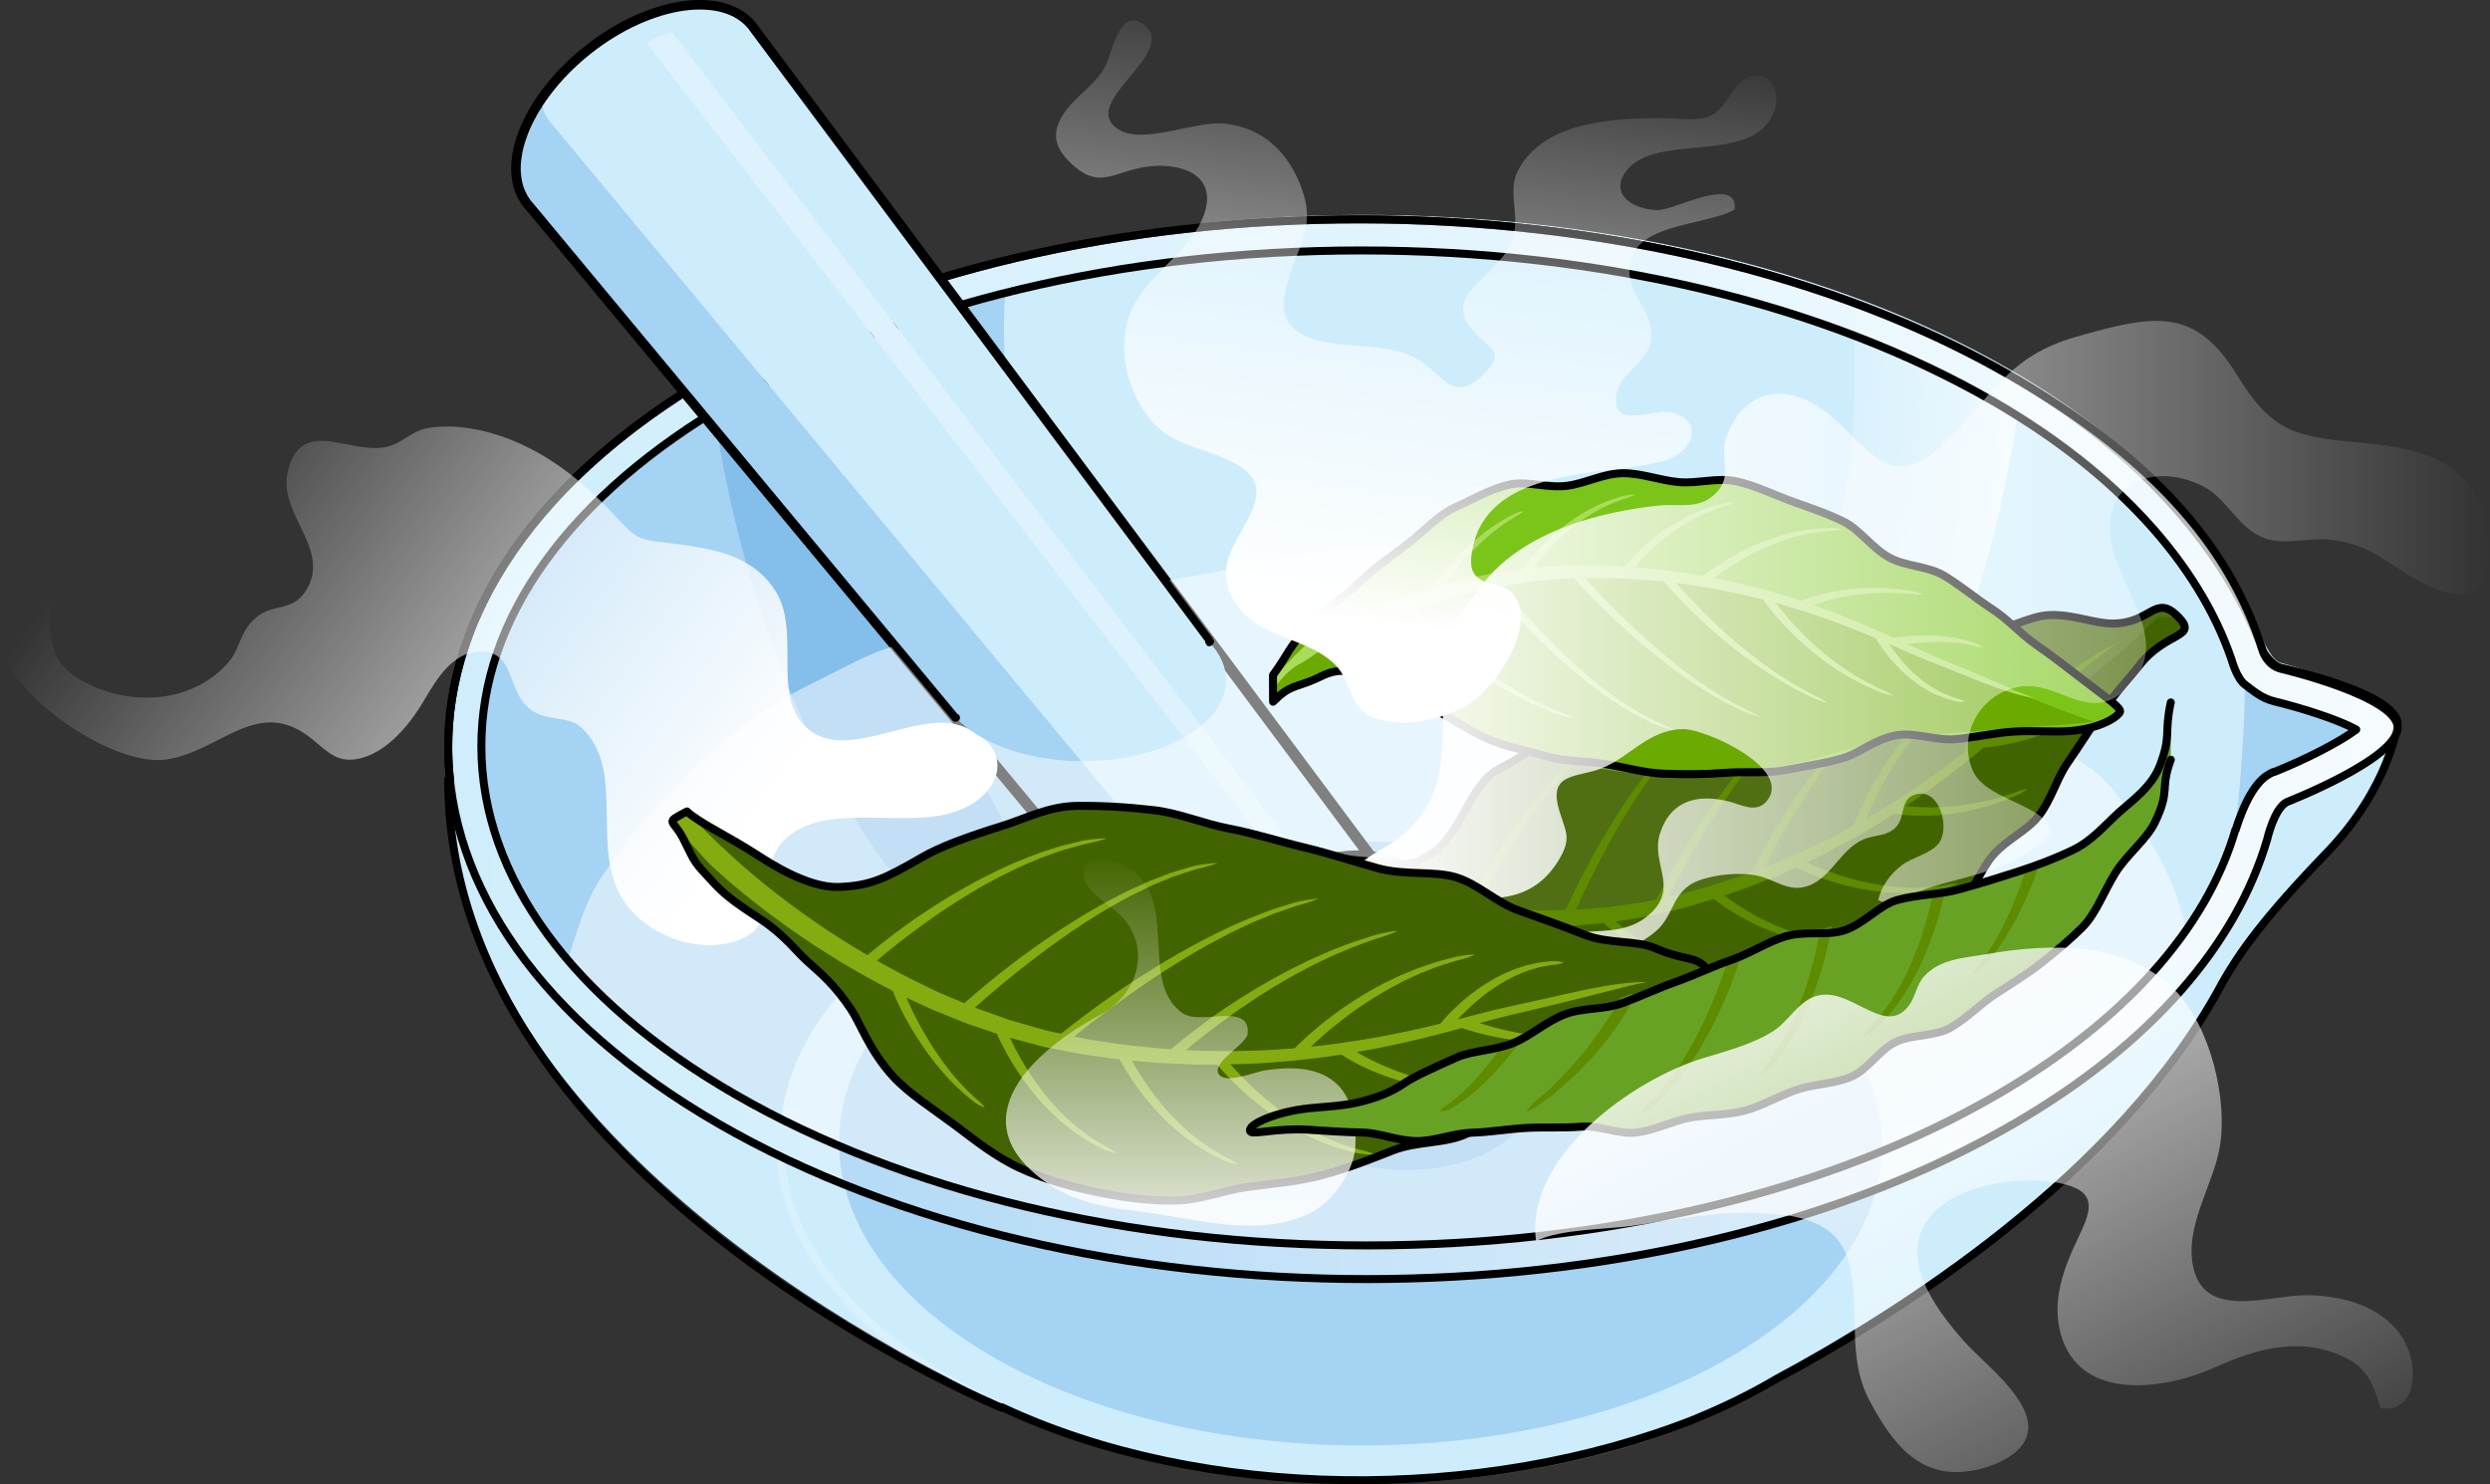 <?xml version="1.0" encoding="utf-8"?>
<!-- Generator: Adobe Illustrator 16.0.0, SVG Export Plug-In . SVG Version: 6.00 Build 0)  -->
<!DOCTYPE svg PUBLIC "-//W3C//DTD SVG 1.1//EN" "http://www.w3.org/Graphics/SVG/1.1/DTD/svg11.dtd">
<svg version="1.1" id="Layer_1" xmlns="http://www.w3.org/2000/svg" xmlns:xlink="http://www.w3.org/1999/xlink" x="0px" y="0px"
	 width="311.74px" height="185.829px" viewBox="0 0 311.74 185.829" enable-background="new 0 0 311.74 185.829"
	 xml:space="preserve">
<rect x="0" y="0" width="311.74" height="185.829" fill="#333333" stroke="none"/>
<g>
	<g>
		<g>
			<g>
				<g enable-background="new    ">
					<g>
						<path fill="#CEEDFC" d="M221.357,113.511c-28.365-16.375-74.201-16.375-102.381,0.001
							c-28.182,16.378-28.03,42.926,0.335,59.301c28.363,16.376,74.197,16.376,102.378,0
							C249.871,156.437,249.72,129.889,221.357,113.511"/>
					</g>
				</g>
			</g>
			<path fill="#CEEDFC" d="M300.18,91.096c0,0-0.935,7.697-8.878,15.935c-7.943,8.238-10.895,12.22-13.049,15.981
				c-2.15,3.761-7.841-10.244-7.841-10.244l1.912-14.122l2.502-3.961"/>
			<path fill="#CEEDFC" d="M125.251,175.621c0,0-69.14-29.555-69.14-78.555h87.657L125.251,175.621z"/>
			<g opacity="0.2">
				<g enable-background="new    ">
					<g>
						<g>
							<g enable-background="new    ">
								<g>
									<path fill="#CEEDFC" d="M221.576,113.383c-28.486-16.445-74.518-16.445-102.818,0.001
										c-28.303,16.446-28.152,43.111,0.334,59.557c28.485,16.447,74.518,16.447,102.817,0
										C250.21,156.493,250.059,129.83,221.576,113.383"/>
								</g>
							</g>
						</g>
						<path fill="none" stroke="#FFFFFF" stroke-linecap="round" stroke-linejoin="round" stroke-miterlimit="10" d="
							M221.576,113.383c-28.486-16.445-74.518-16.445-102.818,0.001c-28.303,16.446-28.152,43.111,0.334,59.557
							c28.485,16.447,74.518,16.447,102.817,0C250.21,156.493,250.059,129.83,221.576,113.383"/>
					</g>
				</g>
			</g>
			<path fill="#CEEDFC" d="M212.529,177.045c0,0,72.442-30.979,72.442-79.979h-87.657L212.529,177.045z"/>
			<path fill="#CEEDFC" d="M285.617,83.007c-1.229-0.268-2.313-2.94-2.313-2.94h-0.002c-4.295-12-14.845-24.093-31.652-33.797
				c-44.938-25.945-117.56-25.75-162.206,0.194c-44.648,25.948-44.412,68.112,0.528,94.057
				c44.938,25.947,117.561,25.996,162.207,0.05c17.309-10.059,27.84-22.519,31.667-35.541l0.007,0.099c0,0,1.334-4.21,2.471-4.733
				c0,0,13.856-5.756,13.856-9.673C300.18,86.806,285.617,83.007,285.617,83.007z"/>
			<path opacity="0.2" fill="#006AD1" d="M118.757,113.384c8.687-5.049,19.049-8.545,30.06-10.494
				c0.444-0.609,0.89-1.221,1.343-1.84c-28.093-30.369-24.31-64.242-24.295-64.378c-12.678,3.188-24.313,7.757-34.333,13.582
				c-20.188,11.729-31.29,27.078-31.267,43.22c0.023,16.263,11.312,31.729,31.784,43.548c1.863,1.076,3.782,2.108,5.751,3.099
				C98.957,130.378,105.939,120.834,118.757,113.384z"/>
			<path fill="none" stroke="#000000" stroke-linecap="round" stroke-linejoin="round" stroke-miterlimit="10" d="M300.18,90.68
				c0-3.916-14.563-7.055-14.563-7.055c-1.229-0.271-2.313-2.059-2.313-2.059h-0.002c-4.295-12-14.845-24.844-31.652-34.547
				c-44.938-25.945-117.56-26.124-162.206-0.178C65.409,60.809,54.39,79.566,56.339,97.566h-0.228c0,50,69.336,78.708,69.336,78.708
				v-0.08c25,11.713,60,12.147,87,1.386v-0.017c0,0,0.082-0.027,0.161-0.063c3.248-1.344,6.369-2.862,9.281-4.556
				c0.156-0.091,0.318-0.186,0.474-0.277c14.963-8.012,43.049-25.509,55.888-49.658c2.152-3.76,5.105-8.005,13.047-16.241
				c7.945-8.238,8.88-16.201,8.88-16.201h-0.007C300.175,90.566,300.18,90.729,300.18,90.68z"/>
			<path opacity="0.2" fill="#006AD1" d="M89.552,52.418c0,0,4.768,38.862,26.796,62.435c19.888,11.028,47.122,22.702,47.122,22.702
				l11.725-4.331l-46.609-25.397c0,0-20.911-31.508-18.549-66.603C98.598,45.096,89.552,52.418,89.552,52.418z"/>
			<linearGradient id="SVGID_1_" gradientUnits="userSpaceOnUse" x1="208.839" y1="89.609" x2="264.906" y2="93.114">
				<stop  offset="0.184" style="stop-color:#FFFFFF;stop-opacity:0"/>
				<stop  offset="1" style="stop-color:#FFFFFF"/>
			</linearGradient>
			<path fill="url(#SVGID_1_)" d="M252.519,52.418c0,0-4.766,38.862-26.797,62.435c-19.887,11.028-47.121,22.702-47.121,22.702
				l-11.726-4.331l46.61-25.397c0,0,20.909-31.508,18.549-66.603C243.472,45.096,252.519,52.418,252.519,52.418z"/>
			<g opacity="0.2">
				<g enable-background="new    ">
					<g>
						<path fill="#006AD1" d="M216.343,116.424c-25.578-14.767-66.911-14.767-92.322,0.001
							c-25.412,14.769-25.277,38.709,0.303,53.476c25.576,14.768,66.908,14.768,92.32,0
							C242.058,155.133,241.921,131.192,216.343,116.424"/>
					</g>
				</g>
			</g>
			<g opacity="0.2">
				<g enable-background="new    ">
					<g>
						<path fill="#006AD1" d="M186.927,131.212c-6.055-3.495-15.837-3.495-21.852,0s-5.983,9.16,0.072,12.656
							c6.053,3.495,15.836,3.495,21.85,0C193.013,140.372,192.98,134.706,186.927,131.212"/>
					</g>
				</g>
			</g>
			<linearGradient id="SVGID_2_" gradientUnits="userSpaceOnUse" x1="-16.857" y1="93.803" x2="360.153" y2="93.803">
				<stop  offset="0.184" style="stop-color:#FFFFFF;stop-opacity:0"/>
				<stop  offset="1" style="stop-color:#FFFFFF"/>
			</linearGradient>
			<path fill="url(#SVGID_2_)" d="M285.617,83.747c-1.793-0.429-2.314-2.202-2.314-2.202c-4.295-13.844-14.845-24.833-31.652-34.538
				c-44.938-25.943-117.56-26.118-162.206-0.172c-44.648,25.947-44.412,67.925,0.528,93.87
				c44.938,25.946,117.561,25.903,162.207-0.043c17.309-10.059,27.84-22.563,31.667-35.587c0,0,0.863-3.869,2.478-4.669
				c0,0,13.856-5.394,13.856-9.311C300.18,87.181,285.617,83.747,285.617,83.747z M284.775,96.632l-0.193,0.041
				c-0.837,0.387-2.801,1.271-4.688,7.234l-0.03-0.015c-3.677,12.502-13.971,23.959-29.77,33.141
				c-20.97,12.188-48.995,18.893-78.909,18.893c-29.919,0-58.022-6.713-79.136-18.904c-20.473-11.819-31.761-27.285-31.784-43.548
				c-0.023-16.142,11.079-31.49,31.267-43.22c20.97-12.188,48.991-18.898,78.907-18.898c29.918,0,58.022,6.714,79.134,18.902
				c15.376,8.878,25.681,20.269,29.8,32.287c0,0,0.636,2.367,1.67,3.152c0.836,0.637,2.134,1.766,3.684,2.106
				c3.871,0.962,8.069,2.335,10.268,3.538C292.916,92.897,288.753,95.037,284.775,96.632z"/>
			<path opacity="0.2" fill="#006AD1" d="M281.042,85.697c0-1.05,2.134,1.766,3.684,2.106c3.871,0.962,8.069,2.335,10.268,3.538
				c-2.078,1.556-6.24,3.695-10.219,5.29l-0.193,0.041c-0.837,0.387-2.801,1.271-4.688,7.234l-0.03-0.015
				C279.864,103.893,281.042,93.641,281.042,85.697z"/>
			<path fill="none" stroke="#000000" stroke-linecap="round" stroke-linejoin="round" stroke-miterlimit="10" d="M285.617,83.747
				c-1.793-0.429-2.314-2.202-2.314-2.202c-4.295-13.844-14.845-24.833-31.652-34.538c-44.938-25.943-117.56-26.118-162.206-0.172
				c-44.648,25.947-44.412,67.925,0.528,93.87c44.938,25.946,117.561,25.903,162.207-0.043
				c17.309-10.059,27.84-22.563,31.667-35.587c0,0,0.863-3.869,2.478-4.669c0,0,13.856-5.394,13.856-9.311
				C300.18,87.181,285.617,83.747,285.617,83.747z"/>
			<path fill="#F2E5B3" d="M84.142,3.995l78.508,103.01l-2.269,0.984L80.917,5.275c0,0,0.692-0.544,1.546-0.884
				C83.318,4.052,84.142,3.995,84.142,3.995z"/>
			<ellipse fill="#F2E5B3" cx="166.798" cy="114.282" rx="4.98" ry="3.811"/>
			<path fill="#CEEDFC" d="M94.154,3.37c-3.54-4.495-12.689-3.194-20.441,2.908c-7.75,6.1-11.167,14.689-7.63,19.184
				c0.043,0.059,0.101,0.104,0.148,0.16l82.88,99.754c1.289,1.806,3.778,2.697,7.127,2.24c6.476-0.896,13.698-6.504,16.133-12.532
				c1.243-3.076,0.993-5.666-0.403-7.347L94.287,3.57C94.238,3.507,94.203,3.434,94.154,3.37z"/>
			<path opacity="0.2" fill="#006AD1" d="M159.019,117.428c-3.351,0.459-5.842-0.435-7.129-2.236L69.009,15.438
				c-0.047-0.057-0.104-0.101-0.149-0.159c-0.59-0.749-0.979-1.61-1.195-2.554c-3.18,4.761-3.981,9.69-1.582,12.737
				c0.043,0.059,0.101,0.104,0.148,0.16l82.88,99.754c1.289,1.806,3.778,2.697,7.127,2.24c6.476-0.896,13.698-6.504,16.133-12.532
				c0.964-2.392,1.029-4.481,0.354-6.087C169.376,113.288,163.98,116.744,159.019,117.428z"/>
			
				<path fill="none" stroke="#000000" stroke-width="1.389" stroke-linecap="round" stroke-linejoin="round" stroke-miterlimit="10" d="
				M94.154,3.37c-3.54-4.495-12.689-3.194-20.441,2.908c-7.75,6.1-11.167,14.689-7.63,19.184c0.043,0.059,0.101,0.104,0.148,0.16
				l82.88,99.754c1.289,1.806,3.778,2.697,7.127,2.24c6.476-0.896,13.698-6.504,16.133-12.532c1.243-3.076,0.993-5.666-0.403-7.347
				L94.287,3.57C94.238,3.507,94.203,3.434,94.154,3.37z"/>
			<path fill="#CEEDFC" d="M181.045,112.842c6.41,8.145,4.997,19.942-3.142,26.352c-8.144,6.405-19.938,5-26.351-3.141
				c-6.406-8.144-2.872-17.237,5.271-23.646C164.963,105.997,174.636,104.702,181.045,112.842z"/>
			<path opacity="0.2" fill="#006AD1" d="M181.122,112.948c1.958,5.97,0.111,12.783-5.112,16.894
				c-6.68,5.259-16.355,4.107-21.616-2.574c-2.597-3.298-3.2-6.792-2.343-10.113c-4.461,5.747-5.446,12.609-0.497,18.898
				c6.412,8.141,18.207,9.546,26.351,3.141C186.01,132.812,187.437,121.089,181.122,112.948z"/>
			
				<path fill="none" stroke="#000000" stroke-width="1.389" stroke-linecap="round" stroke-linejoin="round" stroke-miterlimit="10" d="
				M181.045,112.842c6.41,8.145,4.997,19.942-3.142,26.352c-8.144,6.405-19.938,5-26.351-3.141
				c-6.406-8.144-2.872-17.237,5.271-23.646C164.963,105.997,174.636,104.702,181.045,112.842z"/>
			<path opacity="0.3" fill="#FFFFFF" d="M84.218,4.14l78.521,103.022l-2.272,0.986L80.995,5.421c0,0,0.689-0.544,1.546-0.884
				C83.394,4.197,84.218,4.14,84.218,4.14z"/>
			<ellipse opacity="0.3" fill="#FFFFFF" cx="166.885" cy="114.442" rx="4.979" ry="3.81"/>
			<path opacity="0.5" fill="#FFFFFF" d="M245.945,87.614c-4.211-3.059-8.411-6.963-12.868-9.44
				c-8.918-4.96-21.405-4.647-31.376-7.605c-5.937-1.763-10.014-0.938-16.205-0.793c-5.439,0.128-10.178-1.841-15.782-1.315
				c-7.836,0.733-15.473,3.048-23.222,4.135c-5.332,0.747-10.699-0.16-15.862,1.733c-5.114,1.877-8.387,4.955-13.978,5.601
				c-6.141,0.709-9.274,2.847-14.799,5.545c-11.051,5.395-19.153,13.993-26.28,23.935c-2.208,3.082-3.272,7.013-4.477,10.793
				c5.224,6.119,12.257,11.799,20.953,16.82c21.113,12.191,49.217,18.904,79.136,18.904c29.914,0,57.939-6.705,78.909-18.893
				c10.328-6.003,18.304-12.978,23.615-20.582c-1.396-6.634-4.836-12.415-9.456-17.874
				C259.842,93.364,251.488,91.642,245.945,87.614z"/>
			<path fill="none" stroke="#000000" stroke-linecap="round" stroke-linejoin="round" stroke-miterlimit="10" d="M171.185,155.926
				c-29.919,0-58.022-6.713-79.136-18.904c-20.473-11.819-31.761-27.285-31.784-43.548c-0.023-16.142,11.079-31.49,31.267-43.22
				c20.97-12.188,48.991-18.898,78.907-18.898c29.918,0,58.022,6.714,79.134,18.902c15.376,8.878,25.681,20.269,29.8,32.287
				c0,0,0.636,2.367,1.67,3.152c0.836,0.637,2.134,1.766,3.684,2.106c3.871,0.962,8.069,2.335,10.268,3.538
				c-2.078,1.556-6.24,3.695-10.219,5.29l-0.193,0.041c-0.837,0.387-2.801,1.271-4.688,7.234l-0.03-0.015
				c-3.677,12.502-13.971,23.959-29.77,33.141C229.125,149.221,201.099,155.926,171.185,155.926z"/>
		</g>
	</g>
	<g>
		<path fill="#4F6F12" d="M267.738,83.435c-1.268,1.667-3.1,3.511-4.872,6.085c-1.238,1.797-2.549,3.878-4.068,6.082
			c-1.3,1.887-1.96,4.465-3.528,6.513c-1.423,1.856-3.969,2.956-5.66,4.85c-1.577,1.761-2.391,4.425-4.235,6.14
			c-1.737,1.617-4.772,1.802-6.78,3.314c-1.895,1.429-3.07,4.029-5.233,5.313c-2.036,1.209-4.823,1.114-7.12,2.15
			c-2.369,1.071-4.639,1.544-6.909,2.119c-2.507,0.641-4.681,2-7.028,2.15c-2.575,0.162-5.06,0.271-7.395-0.007
			c-2.584-0.312-4.715-1.916-6.938-2.574c-2.59-0.765-5.383-0.343-7.379-1.274c-2.883-1.347-4.991-2.972-6.355-3.841
			c-2.726-1.733-4.047-3.498-6.03-4.129c-0.188-0.06-0.382-0.098-0.585-0.124c-0.102-0.088-0.216-0.167-0.356-0.227
			c-4.038-1.744-8.46-1.6-12.708-2.482c-0.591-0.188-1.182-0.384-1.771-0.583c-0.443-0.15-0.886-0.308-1.328-0.461
			c-0.626-0.427-1.137-0.927-2.396-1.959c-1.996-1.636-2.873-2.487-1.021-4.839c1.353,0.458,4.162,0.62,6.895,1.231
			c2.125,0.475,4.312,0.82,6.504,0.969c2.569,0.18,4.727,0.673,6.38-0.144c2.313-1.142,3.264-2.351,4.62-4.501
			c0.916-1.451,1.719-3.53,3.636-5.723c1.22-1.396,3.698-2.007,5.706-3.774c1.674-1.475,3.768-2.413,6.213-3.621
			c2.089-1.029,4.225-2.098,6.699-2.952c2.271-0.784,4.203-2.999,6.666-3.652c2.377-0.627,4.82-1.316,7.259-1.835
			c2.454-0.523,5.059-0.311,7.46-0.731c2.535-0.447,5.12-0.116,7.461-0.469c2.664-0.401,4.971-2.043,7.192-2.342
			c2.567-0.346,5.413,1.127,8.068,0.918c2.704-0.212,5.281-1.918,7.821-2.021c2.896-0.12,5.631,1.092,7.96,1.064
			c4.753-0.058,5.254-3.711,8.062-0.91C275.398,79.91,271.134,78.968,267.738,83.435z"/>
		<path fill="#426400" d="M267.738,83.435c-1.268,1.667-3.1,3.511-4.872,6.085c-1.238,1.797-2.549,3.878-4.068,6.082
			c-1.3,1.887-1.96,4.465-3.528,6.513c-1.423,1.856-3.969,2.956-5.66,4.85c-1.577,1.761-2.391,4.425-4.235,6.14
			c-1.737,1.617-4.772,1.802-6.78,3.314c-1.895,1.429-3.07,4.029-5.233,5.313c-2.036,1.209-4.823,1.114-7.12,2.15
			c-2.369,1.071-4.639,1.544-6.909,2.119c-2.507,0.641-4.681,2-7.028,2.15c-2.575,0.162-5.06,0.271-7.395-0.007
			c-2.584-0.312-4.715-1.916-6.938-2.574c-2.59-0.765-5.383-0.343-7.379-1.274c-2.883-1.347-4.991-2.972-6.355-3.841
			c-2.726-1.733-4.047-3.498-6.03-4.129c-0.474-0.152-0.995-0.179-1.563-0.152c-0.088-0.092-0.191-0.173-0.313-0.227
			c-2.107-0.954-4.535-1.29-6.766-1.91c-2.457-0.682-4.898-1.54-7.205-2.632c-1.579-0.748-3.105-1.574-4.557-2.531
			c-0.126-0.323-0.213-0.678-0.217-1.059c0.013,0.013,0.021,0.027,0.035,0.036c3.361,3.19,8.551,4.009,12.9,4.961
			c5.444,1.188,10.799,2.007,16.388,2.091c11.862,0.177,23.548-0.271,34.349-5.812c0.486-0.249,0.97-0.512,1.455-0.774
			c5.511-0.916,13.253-6.587,15.426-8.12c1.842-1.305,3.666-2.634,5.477-3.983c3.645-2.025,7.273-4.083,10.807-6.294
			c5.393-3.373,10.199-7.248,14.748-11.691c0.326-0.321,0.646-0.644,0.969-0.965c1.498,0.013,2.363,0.034,2.363,0.034
			s0.119,0.021,0.332,0.07C275.142,79.853,271.042,79.091,267.738,83.435z"/>
		<path fill="#5E8B00" d="M264.228,81.125c-0.329,0.25-0.727,0.56-1.203,0.925c-0.469,0.369-1.01,0.793-1.61,1.27
			c-1.204,0.957-2.671,2.113-4.372,3.424c-0.852,0.658-1.756,1.355-2.713,2.09c-0.957,0.729-1.971,1.49-2.987,2.309
			c-0.454,0.371-0.921,0.753-1.394,1.142c0.048-0.007,0.092-0.009,0.142-0.015c0.574-0.077,1.243-0.162,1.956-0.282
			c0.714-0.111,1.471-0.27,2.219-0.45c0.374-0.099,0.748-0.197,1.113-0.291c0.362-0.113,0.715-0.228,1.061-0.336
			c0.336-0.128,0.668-0.247,0.971-0.37c0.301-0.139,0.585-0.267,0.848-0.386c0.251-0.141,0.48-0.268,0.688-0.383
			c0.209-0.106,0.369-0.231,0.525-0.303c0.308-0.151,0.527-0.192,0.527-0.192s-0.09,0.192-0.331,0.457
			c-0.126,0.122-0.275,0.284-0.481,0.407c-0.203,0.136-0.432,0.29-0.68,0.457c-0.262,0.146-0.547,0.304-0.846,0.473
			c-0.305,0.156-0.633,0.306-0.973,0.467c-0.684,0.297-1.429,0.59-2.188,0.828c-0.759,0.236-1.528,0.445-2.256,0.61
			c-0.724,0.173-1.412,0.293-1.999,0.39c-0.969,0.152-1.682,0.221-1.904,0.243c-1.161,0.951-2.368,1.931-3.637,2.907
			c-1.896,1.479-3.93,2.956-6.081,4.395c0.315,0.037,0.671,0.073,1.061,0.099c0.789,0.054,1.717,0.088,2.71,0.061
			c0.499-0.005,1.012-0.03,1.533-0.073c0.522-0.022,1.049-0.104,1.578-0.161c0.529-0.062,1.052-0.157,1.572-0.232
			c0.516-0.093,1.021-0.21,1.512-0.309c0.488-0.112,0.953-0.247,1.398-0.36c0.449-0.106,0.856-0.262,1.239-0.381
			c0.38-0.128,0.738-0.223,1.038-0.351c0.304-0.121,0.572-0.214,0.801-0.281c0.459-0.123,0.748-0.136,0.748-0.136
			s-0.205,0.194-0.615,0.438c-0.208,0.12-0.467,0.252-0.771,0.387c-0.297,0.148-0.651,0.266-1.028,0.421
			c-0.383,0.142-0.786,0.324-1.236,0.463c-0.446,0.14-0.91,0.311-1.403,0.453c-0.494,0.131-1.001,0.282-1.526,0.407
			c-0.526,0.109-1.055,0.248-1.599,0.334c-0.542,0.084-1.079,0.188-1.618,0.239c-0.535,0.066-1.063,0.119-1.578,0.147
			c-1.026,0.077-1.993,0.075-2.816,0.039c-0.828-0.03-1.52-0.11-2.004-0.17c-0.191-0.033-0.338-0.056-0.461-0.075
			c-0.09,0.058-0.178,0.118-0.268,0.177c-1.385,0.918-2.854,1.755-4.327,2.628c-1.5,0.82-3.009,1.681-4.586,2.434
			c-0.582,0.305-1.173,0.586-1.771,0.867c0.454,0.211,1.018,0.459,1.672,0.719c0.451,0.182,0.943,0.373,1.473,0.551
			c0.523,0.197,1.09,0.366,1.67,0.55c0.581,0.179,1.192,0.338,1.814,0.496c0.624,0.125,1.256,0.303,1.898,0.392
			c0.644,0.102,1.283,0.229,1.925,0.279c0.317,0.035,0.636,0.069,0.946,0.103c0.314,0.024,0.622,0.026,0.927,0.043
			c0.308,0.013,0.606,0.025,0.899,0.037c0.294-0.01,0.582-0.018,0.86-0.026c0.562-0.021,1.092-0.023,1.574-0.102
			c0.491-0.057,0.935-0.11,1.331-0.157c0.385-0.086,0.73-0.147,1.014-0.188c0.57-0.071,0.921-0.05,0.921-0.05
			s-0.292,0.174-0.845,0.371c-0.273,0.097-0.615,0.197-1.01,0.299c-0.399,0.069-0.852,0.145-1.345,0.228
			c-0.491,0.103-1.032,0.134-1.605,0.185c-0.288,0.024-0.582,0.048-0.882,0.07c-0.304,0.004-0.61,0.007-0.924,0.009
			c-0.313,0-0.633,0.011-0.955,0.006c-0.323-0.02-0.648-0.041-0.977-0.06c-0.66-0.021-1.323-0.11-1.988-0.195
			c-0.666-0.07-1.318-0.225-1.97-0.328c-0.642-0.142-1.276-0.284-1.883-0.441c-0.604-0.17-1.194-0.318-1.738-0.505
			c-0.551-0.173-1.062-0.356-1.533-0.532c-0.942-0.352-1.715-0.684-2.25-0.933c-0.155-0.072-0.283-0.133-0.398-0.188
			c-0.542,0.242-1.087,0.488-1.633,0.733c-0.804,0.368-1.642,0.663-2.462,1.001c-0.83,0.315-1.64,0.683-2.491,0.958
			c-0.784,0.265-1.571,0.542-2.357,0.814c0.332,0.252,0.729,0.544,1.199,0.863c0.353,0.242,0.741,0.496,1.16,0.75
			c0.411,0.271,0.866,0.516,1.327,0.789c0.472,0.257,0.961,0.517,1.467,0.765c0.516,0.228,1.024,0.494,1.561,0.693
			c0.531,0.212,1.061,0.434,1.597,0.601c0.269,0.089,0.533,0.181,0.794,0.27c0.267,0.071,0.531,0.141,0.79,0.209
			c0.263,0.069,0.52,0.137,0.766,0.2c0.256,0.051,0.505,0.098,0.746,0.143c0.485,0.094,0.944,0.186,1.373,0.216
			c0.429,0.044,0.821,0.085,1.17,0.12c0.353,0.003,0.657,0.018,0.908,0.043c0.506,0.059,0.802,0.156,0.802,0.156
			s-0.283,0.104-0.796,0.175c-0.255,0.031-0.569,0.056-0.929,0.067c-0.355-0.02-0.76-0.036-1.199-0.059
			c-0.445-0.007-0.921-0.071-1.423-0.141c-0.249-0.033-0.507-0.064-0.772-0.101c-0.261-0.052-0.525-0.106-0.798-0.162
			c-0.272-0.058-0.547-0.112-0.826-0.171c-0.273-0.078-0.553-0.153-0.831-0.229c-0.564-0.145-1.126-0.333-1.68-0.533
			c-0.565-0.184-1.1-0.435-1.641-0.647c-0.533-0.234-1.052-0.481-1.548-0.728c-0.488-0.261-0.973-0.492-1.406-0.759
			c-0.44-0.252-0.852-0.504-1.224-0.745c-0.748-0.48-1.352-0.913-1.766-1.231c-0.055-0.04-0.1-0.078-0.149-0.114
			c-0.456,0.145-0.917,0.283-1.372,0.408c-0.84,0.248-1.68,0.496-2.519,0.743c-0.894,0.223-1.731,0.402-2.595,0.606l-1.285,0.294
			c-0.426,0.104-0.85,0.197-1.283,0.253c-0.861,0.137-1.72,0.272-2.569,0.407c-0.217,0.034-0.434,0.068-0.652,0.103
			c0.297,0.259,0.64,0.544,1.026,0.852c0.721,0.573,1.598,1.204,2.56,1.842c0.482,0.316,0.998,0.62,1.521,0.929
			c0.537,0.278,1.063,0.604,1.628,0.85c0.558,0.261,1.107,0.54,1.678,0.747c0.28,0.114,0.562,0.228,0.838,0.337
			c0.279,0.099,0.563,0.183,0.836,0.271c0.274,0.089,0.549,0.175,0.813,0.262c0.27,0.063,0.536,0.125,0.796,0.187
			c0.516,0.121,1.002,0.246,1.463,0.294c0.461,0.063,0.884,0.121,1.256,0.177c0.377,0.011,0.7,0.036,0.973,0.071
			c0.544,0.074,0.859,0.182,0.859,0.182s-0.309,0.095-0.863,0.148c-0.271,0.025-0.612,0.036-0.999,0.036
			c-0.386-0.035-0.82-0.072-1.292-0.114c-0.476-0.023-0.98-0.125-1.516-0.219c-0.273-0.052-0.547-0.102-0.829-0.152
			c-0.276-0.074-0.561-0.146-0.849-0.222c-0.287-0.078-0.581-0.15-0.875-0.234c-0.291-0.099-0.584-0.198-0.88-0.299
			c-0.599-0.188-1.185-0.437-1.769-0.688c-0.595-0.234-1.148-0.546-1.717-0.81c-0.549-0.3-1.091-0.594-1.604-0.898
			c-0.505-0.315-1.006-0.607-1.451-0.923c-0.455-0.307-0.871-0.608-1.253-0.898c-0.765-0.573-1.372-1.086-1.792-1.461
			c-0.035-0.027-0.06-0.054-0.092-0.08c-0.12,0.013-0.239,0.023-0.359,0.033c-0.846,0.082-1.687,0.161-2.518,0.238
			c-0.834,0.099-1.664,0.082-2.484,0.126c-0.82,0.028-1.635,0.06-2.438,0.087c-1.068-0.023-2.12-0.023-3.153-0.047
			c0.143,0.133,0.293,0.272,0.457,0.416c0.3,0.272,0.641,0.554,0.998,0.854c0.363,0.291,0.736,0.61,1.148,0.916
			c0.402,0.314,0.826,0.628,1.267,0.935c0.432,0.317,0.896,0.605,1.351,0.907c0.458,0.293,0.928,0.571,1.382,0.853
			c0.474,0.256,0.93,0.523,1.383,0.753c0.462,0.218,0.901,0.453,1.331,0.636c0.433,0.177,0.84,0.357,1.221,0.503
			c0.389,0.132,0.742,0.255,1.055,0.362c0.318,0.109,0.6,0.169,0.824,0.257c0.45,0.166,0.7,0.327,0.7,0.327
			s-0.283,0.039-0.774-0.006c-0.24-0.031-0.541-0.058-0.865-0.156c-0.327-0.091-0.697-0.192-1.102-0.305
			c-0.4-0.125-0.825-0.284-1.279-0.439c-0.451-0.159-0.912-0.371-1.396-0.569c-0.481-0.208-0.963-0.451-1.462-0.686
			c-0.482-0.261-0.984-0.513-1.464-0.794c-0.48-0.287-0.968-0.563-1.424-0.867c-0.467-0.296-0.913-0.595-1.343-0.898
			c-0.86-0.595-1.632-1.202-2.276-1.742c-0.604-0.51-1.088-0.963-1.441-1.32c-3.002-0.173-5.841-0.44-8.438-0.834
			c-0.661-0.096-1.308-0.191-1.942-0.284c-0.628-0.113-1.242-0.225-1.842-0.333c-1.2-0.205-2.329-0.45-3.389-0.687
			c-2.127-0.46-3.955-0.951-5.461-1.377c-2.648-0.764-5.063-1.677-7.587-2.758c-0.683-0.293-1.536-0.613-2.347-1.008
			c-0.126-0.377-0.252-0.741-0.354-1.087c0.064-0.444,0.105-0.896,0.14-1.352c0.013-0.159,0.026-0.321,0.04-0.483
			c0.479,0.263,0.938,0.543,1.223,0.66c2.552,1.039,5.301,1.469,7.664,2.894c2.126,1.28,4.764,1.743,7.182,2.291
			c1.035,0.238,2.135,0.488,3.307,0.695c0.583,0.114,1.182,0.229,1.799,0.346c0.616,0.096,1.245,0.192,1.893,0.291
			c1.234,0.2,2.524,0.366,3.858,0.51c0.378-0.774,0.994-2.006,1.821-3.495c0.364-0.641,0.746-1.343,1.185-2.061
			c0.429-0.728,0.903-1.483,1.408-2.25c0.488-0.777,1.044-1.553,1.587-2.348c0.554-0.794,1.154-1.57,1.736-2.357
			c0.623-0.762,1.219-1.541,1.849-2.271c0.654-0.716,1.247-1.454,1.905-2.104c0.324-0.328,0.643-0.65,0.951-0.967
			c0.305-0.319,0.613-0.622,0.937-0.898c0.634-0.555,1.205-1.113,1.784-1.569c0.58-0.449,1.115-0.864,1.586-1.23
			c0.471-0.369,0.937-0.614,1.303-0.839c0.748-0.425,1.207-0.608,1.207-0.608s-0.355,0.357-1.023,0.882
			c-0.328,0.269-0.765,0.544-1.224,0.917c-0.454,0.375-0.968,0.796-1.528,1.26c-0.556,0.467-1.102,1.033-1.712,1.601
			c-0.306,0.281-0.603,0.589-0.894,0.915c-0.3,0.318-0.602,0.646-0.908,0.98c-0.632,0.654-1.197,1.404-1.817,2.128
			c-0.601,0.74-1.169,1.529-1.757,2.296c-0.551,0.796-1.122,1.58-1.644,2.378c-0.515,0.805-1.038,1.582-1.496,2.367
			c-0.235,0.388-0.464,0.771-0.691,1.143c-0.216,0.381-0.427,0.751-0.632,1.114c-0.426,0.718-0.789,1.415-1.139,2.051
			c-0.675,1.263-1.199,2.327-1.56,3.088c1.073,0.102,2.163,0.192,3.286,0.266c1.49,0.102,3.026,0.11,4.595,0.173
			c0.784-0.015,1.577-0.032,2.376-0.045c0.228-0.012,0.458-0.011,0.684-0.018c0.376-0.825,1.04-2.244,1.931-3.997
			c0.728-1.414,1.597-3.052,2.612-4.761c0.499-0.858,1.027-1.737,1.592-2.617c0.543-0.89,1.142-1.766,1.736-2.644
			c0.573-0.891,1.236-1.725,1.839-2.573c0.619-0.836,1.282-1.626,1.896-2.405c0.66-0.747,1.298-1.469,1.901-2.15
			c0.647-0.641,1.261-1.249,1.825-1.81c0.592-0.536,1.162-0.993,1.654-1.414c0.474-0.44,0.969-0.726,1.357-0.978
			c0.8-0.482,1.279-0.707,1.279-0.707s-0.379,0.389-1.083,0.975c-0.353,0.294-0.813,0.604-1.279,1.048
			c-0.47,0.43-1.018,0.894-1.584,1.434c-0.542,0.57-1.129,1.186-1.751,1.837c-0.576,0.691-1.187,1.421-1.815,2.174
			c-0.585,0.79-1.218,1.585-1.81,2.43c-0.575,0.86-1.202,1.7-1.75,2.594c-0.561,0.888-1.129,1.77-1.641,2.666
			c-0.536,0.885-1.032,1.768-1.504,2.632c-0.485,0.854-0.911,1.706-1.336,2.502c-0.418,0.8-0.797,1.562-1.149,2.265
			c-0.702,1.432-1.253,2.63-1.622,3.467c0.146-0.009,0.293-0.016,0.439-0.031c0.813-0.063,1.631-0.129,2.456-0.191
			c0.413-0.03,0.827-0.063,1.239-0.096c0.412-0.059,0.825-0.117,1.242-0.176c0.828-0.116,1.664-0.233,2.501-0.354
			c0.425-0.046,0.837-0.13,1.252-0.224l0.934-0.198c0.402-0.791,1.15-2.214,2.162-3.996c0.4-0.682,0.817-1.433,1.294-2.21
			c0.473-0.774,0.973-1.591,1.516-2.419c0.526-0.841,1.098-1.688,1.684-2.549c0.573-0.867,1.213-1.713,1.822-2.575
			c0.62-0.854,1.283-1.684,1.908-2.513c0.664-0.802,1.311-1.597,1.955-2.349c0.669-0.735,1.297-1.457,1.923-2.115
			c0.646-0.642,1.254-1.249,1.816-1.807c0.595-0.525,1.144-1.006,1.628-1.434c0.469-0.441,0.953-0.738,1.328-1.007
			c0.776-0.514,1.246-0.756,1.246-0.756s-0.359,0.398-1.041,1.016c-0.339,0.312-0.791,0.633-1.246,1.08
			c-0.467,0.434-0.994,0.923-1.566,1.461c-0.544,0.564-1.129,1.183-1.747,1.837c-0.604,0.665-1.204,1.398-1.847,2.143
			c-0.615,0.762-1.233,1.569-1.866,2.379c-0.601,0.842-1.229,1.676-1.823,2.539c-0.581,0.873-1.188,1.725-1.732,2.603
			c-0.555,0.867-1.101,1.726-1.6,2.568c-0.516,0.838-0.985,1.662-1.435,2.441c-0.458,0.775-0.862,1.521-1.251,2.208
			c-0.696,1.265-1.254,2.339-1.663,3.138c0.451-0.096,0.898-0.191,1.348-0.287c0.843-0.234,1.687-0.468,2.532-0.702
			c1.713-0.433,3.333-1.019,4.989-1.552c0.578-0.172,1.141-0.393,1.706-0.612c0.082-0.175,0.179-0.374,0.302-0.63
			c0.358-0.732,0.885-1.765,1.562-2.982c0.338-0.613,0.709-1.268,1.117-1.952c0.4-0.69,0.864-1.393,1.326-2.129
			c0.472-0.731,0.979-1.475,1.494-2.229c0.537-0.735,1.054-1.508,1.628-2.235c0.569-0.735,1.118-1.48,1.716-2.173
			c0.581-0.703,1.154-1.396,1.749-2.029c0.58-0.648,1.145-1.27,1.718-1.824c0.566-0.558,1.081-1.111,1.61-1.564
			c0.519-0.465,0.99-0.89,1.409-1.266c0.436-0.362,0.834-0.656,1.162-0.891c0.668-0.465,1.086-0.676,1.086-0.676
			s-0.297,0.373-0.875,0.929c-0.293,0.282-0.661,0.602-1.081,0.965c-0.405,0.387-0.858,0.826-1.356,1.3
			c-0.51,0.465-1.002,1.027-1.543,1.598c-0.549,0.564-1.089,1.198-1.643,1.856c-0.566,0.644-1.113,1.346-1.662,2.061
			c-0.567,0.702-1.088,1.456-1.628,2.197c-0.542,0.739-1.028,1.518-1.537,2.262c-0.483,0.761-0.96,1.512-1.403,2.245
			c-0.436,0.741-0.867,1.452-1.24,2.143c-0.396,0.681-0.752,1.334-1.072,1.938c-0.523,0.979-0.944,1.824-1.271,2.497
			c0.544-0.201,1.088-0.405,1.619-0.637c1.597-0.688,3.202-1.346,4.74-2.116c1.567-0.715,3.063-1.536,4.56-2.319
			c0.058-0.034,0.119-0.066,0.18-0.102c0.06-0.16,0.133-0.353,0.229-0.597c0.246-0.608,0.605-1.464,1.097-2.464
			c0.24-0.502,0.517-1.037,0.818-1.598c0.294-0.564,0.648-1.136,0.994-1.737c0.381-0.584,0.739-1.204,1.162-1.799
			c0.416-0.6,0.826-1.213,1.288-1.796l0.675-0.877c0.24-0.282,0.478-0.561,0.714-0.836c0.461-0.564,0.958-1.083,1.44-1.58
			c0.467-0.513,0.96-0.965,1.428-1.398c0.232-0.213,0.458-0.425,0.677-0.625c0.228-0.195,0.453-0.373,0.669-0.549
			c0.431-0.348,0.816-0.676,1.176-0.947c0.365-0.262,0.69-0.479,0.968-0.645c0.558-0.33,0.909-0.462,0.909-0.462
			s-0.237,0.3-0.716,0.728c-0.237,0.213-0.537,0.456-0.893,0.725c-0.335,0.286-0.704,0.625-1.111,0.983
			c-0.203,0.184-0.421,0.367-0.635,0.566c-0.202,0.211-0.419,0.428-0.635,0.65c-0.441,0.441-0.905,0.906-1.341,1.431
			c-0.449,0.511-0.914,1.039-1.34,1.611c-0.222,0.279-0.439,0.565-0.662,0.849l-0.627,0.886c-0.43,0.581-0.814,1.197-1.201,1.797
			c-0.393,0.594-0.725,1.215-1.076,1.794c-0.317,0.6-0.643,1.171-0.914,1.729c-0.282,0.555-0.547,1.079-0.768,1.574
			c-0.293,0.63-0.53,1.192-0.727,1.675c0.86-0.49,1.71-0.983,2.528-1.507c2.796-1.717,5.405-3.525,7.816-5.337
			c0.655-0.488,1.29-0.974,1.914-1.459c0.003-0.013,0.004-0.019,0.011-0.033c0.032-0.122,0.082-0.298,0.148-0.511
			c0.133-0.431,0.34-1.032,0.626-1.74c0.147-0.354,0.302-0.736,0.493-1.131c0.178-0.399,0.398-0.806,0.624-1.225
			c0.219-0.424,0.493-0.837,0.745-1.269c0.286-0.411,0.556-0.844,0.867-1.246c0.322-0.395,0.617-0.81,0.971-1.166
			c0.341-0.371,0.669-0.738,1.034-1.046c0.349-0.325,0.69-0.636,1.049-0.886c0.352-0.26,0.668-0.523,1.005-0.705
			c0.327-0.197,0.624-0.376,0.89-0.535c0.278-0.134,0.53-0.236,0.739-0.309c0.424-0.139,0.688-0.155,0.688-0.155
			s-0.186,0.202-0.541,0.45c-0.18,0.124-0.406,0.252-0.667,0.396c-0.245,0.169-0.521,0.36-0.823,0.57
			c-0.309,0.194-0.596,0.471-0.918,0.742c-0.327,0.26-0.635,0.577-0.943,0.912c-0.332,0.315-0.625,0.689-0.926,1.061
			c-0.314,0.358-0.564,0.782-0.855,1.173c-0.275,0.397-0.518,0.823-0.769,1.23c-0.22,0.424-0.463,0.83-0.652,1.246
			c-0.399,0.816-0.72,1.608-0.977,2.29c-0.084,0.225-0.156,0.437-0.226,0.636c1.104-0.873,2.168-1.727,3.201-2.541
			c1.06-0.823,2.08-1.561,3.053-2.273c0.965-0.719,1.877-1.398,2.74-2.04c1.71-1.291,3.229-2.392,4.51-3.26
			c0.649-0.421,1.229-0.801,1.744-1.108c0.523-0.308,0.971-0.554,1.338-0.748c0.748-0.367,1.15-0.543,1.15-0.543
			S264.906,80.659,264.228,81.125z"/>
		<path fill="none" stroke="#000000" stroke-linecap="round" stroke-linejoin="round" stroke-miterlimit="10" d="M158.039,105.651
			c1.353,0.458,4.162,0.62,6.895,1.231c2.125,0.475,4.312,0.82,6.504,0.969c2.569,0.18,4.727,0.673,6.38-0.144
			c2.313-1.142,3.264-2.351,4.62-4.501c0.916-1.451,1.719-3.53,3.636-5.723c1.22-1.396,3.698-2.007,5.706-3.774
			c1.674-1.475,3.768-2.413,6.213-3.621c2.089-1.029,4.225-2.098,6.699-2.952c2.271-0.784,4.203-2.999,6.666-3.652
			c2.377-0.627,4.82-1.316,7.259-1.835c2.454-0.523,5.059-0.311,7.46-0.731c2.535-0.447,5.12-0.116,7.461-0.469
			c2.664-0.401,4.971-2.043,7.192-2.342c2.567-0.346,5.413,1.127,8.068,0.918c2.704-0.212,5.281-1.918,7.821-2.021
			c2.896-0.12,5.631,1.092,7.96,1.064c4.753-0.058,5.254-3.711,8.062-0.91c2.758,2.752-1.506,1.81-4.902,6.276
			c-1.268,1.667-3.1,3.511-4.872,6.085c-1.238,1.797-2.549,3.878-4.068,6.082c-1.3,1.887-1.96,4.465-3.528,6.513
			c-1.423,1.856-3.969,2.956-5.66,4.85c-1.577,1.761-2.391,4.425-4.235,6.14c-1.737,1.617-4.772,1.802-6.78,3.314
			c-1.895,1.429-3.07,4.029-5.233,5.313c-2.036,1.209-4.823,1.114-7.12,2.15c-2.369,1.071-4.639,1.544-6.909,2.119
			c-2.507,0.641-4.681,2-7.028,2.15c-2.575,0.162-5.06,0.271-7.395-0.007c-2.584-0.312-4.715-1.916-6.938-2.574
			c-2.59-0.765-5.383-0.343-7.379-1.274c-2.883-1.347-4.991-2.972-6.355-3.841c-2.726-1.733-4.047-3.498-6.03-4.129
			c-0.188-0.06-0.382-0.098-0.585-0.124c-0.102-0.088-0.216-0.167-0.356-0.227c-4.038-1.744-8.46-1.6-12.708-2.482
			c-0.591-0.188-1.182-0.384-1.771-0.583c-0.443-0.15-0.886-0.308-1.328-0.461"/>
	</g>
	<g>
		<path fill="#7BC51B" d="M159.371,84.542c2.275-3.21,1.604-2.916,4.609-6.412c1.53-1.781,4.067-3.105,6.076-5.079
			c1.839-1.81,3.989-3.294,6.066-4.875c2.18-1.657,3.941-3.739,6.204-4.729c1.878-0.821,4.021-2.146,6.6-2.767
			c2.147-0.517,4.733,0.451,7.223,0.149c2.262-0.274,4.533-1.542,6.976-1.58c2.318-0.037,4.646,0.89,7.043,1.111
			c2.334,0.216,4.867-0.603,7.197-0.1c2.307,0.498,4.517,1.597,6.742,2.418c1.998,0.737,4.35,1.471,6.69,2.617
			c2.038,0.998,3.545,3.291,5.709,4.495c2.052,1.141,4.875,1.062,6.931,2.307c2.066,1.248,3.93,2.835,5.893,4.105
			c2.094,1.355,3.731,3.24,5.581,4.521c2.184,1.515,4.077,3.004,5.718,4.264c3.321,2.543,5.006,3.681,4.782,4.158
			c-0.262,0.559-2.318,2.065-6.263,2.381c-2.106,0.168-4.592-0.102-7.178,0.08c-2.313,0.163-4.697,0.711-7.097,0.931
			c-2.448,0.223-5.017-0.836-7.259-0.509c-2.671,0.385-4.749,2.212-6.658,2.812c-2.149,0.675-4.77,1.06-7.485,1.587
			c-2.329,0.45-4.963,0.127-7.614,0.341c-2.418,0.196-4.934,0.192-7.547,0.099c-2.446-0.086-4.865-0.81-7.429-1.222
			c-2.423-0.392-5-0.268-7.482-1.014c-2.352-0.707-4.939-1.11-7.301-2.19c-2.754-1.258-4.875-2.874-6.925-3.788
			c-3.053-1.363-5.137-3.046-6.978-3.765c-4.558-1.78-6.071-0.493-7.618,0.168c-2.585,1.11-3.057,0.688-5.194,2.802"/>
		<path fill="#6BAA00" d="M245.792,83.697c-9.59-4.282-19.264-7.372-29.418-10.028c-6.815-1.784-13.917-2.706-21.006-2.683
			c-0.073,0.018-0.145,0.036-0.215,0.054c-3.529,0.94-7.098,1.746-10.623,2.699c-2.129,0.574-4.264,1.199-6.453,1.501
			c-1.106,0.152-2.504,0.377-3.63-0.021c-3.705,1.676-7.427,3.309-11.046,5.171c-0.312,0.161-0.609,0.228-0.894,0.226
			c-1.921,2.362-3.067,3.977-3.067,3.977l-0.02,3.305c0,0,2.326-2.299,4.914-3.409c2.586-1.108,4.962-0.304,21.982,7.472
			c17.021,7.771,34.236,5.224,44.374,2.041c7.802-2.449,24.046-2.813,31.486-3.63C256.611,88.514,251.218,86.118,245.792,83.697z"/>
		<path fill="#AADB5A" d="M253.677,87.006c-0.345-0.138-0.767-0.315-1.269-0.496c-0.493-0.208-1.054-0.472-1.686-0.753
			c-1.271-0.544-2.815-1.206-4.587-1.965c-1.771-0.754-3.808-1.571-5.959-2.514c-0.455-0.207-0.923-0.423-1.393-0.638
			c0.031-0.005,0.061-0.008,0.09-0.011c1.038-0.114,2.428-0.252,3.819-0.25c0.694-0.004,1.392,0.021,2.042,0.074
			c0.322,0.038,0.635,0.074,0.929,0.109c0.296,0.053,0.573,0.101,0.828,0.146c0.251,0.066,0.482,0.125,0.688,0.179
			c0.208,0.046,0.374,0.117,0.526,0.146c0.303,0.063,0.505,0.048,0.505,0.048s-0.124-0.148-0.396-0.318
			c-0.136-0.078-0.304-0.184-0.514-0.244c-0.206-0.071-0.442-0.153-0.695-0.244c-0.262-0.066-0.545-0.143-0.843-0.222
			c-0.305-0.062-0.622-0.125-0.953-0.19c-0.665-0.108-1.378-0.201-2.093-0.246c-0.717-0.038-1.434-0.06-2.104-0.044
			c-0.672,0.002-1.297,0.04-1.834,0.082c-0.897,0.072-1.546,0.162-1.73,0.188c-1.24-0.568-2.53-1.146-3.875-1.714
			c-1.952-0.832-4.021-1.643-6.179-2.391c0.262-0.095,0.554-0.194,0.877-0.29c0.686-0.208,1.49-0.428,2.37-0.611
			c0.439-0.1,0.896-0.181,1.364-0.254c0.463-0.088,0.94-0.128,1.416-0.19c0.479-0.057,0.959-0.085,1.43-0.128
			c0.473-0.028,0.938-0.035,1.391-0.054c0.45-0.009,0.891,0.01,1.303,0.013c0.415-0.003,0.805,0.044,1.168,0.063
			c0.36,0.03,0.695,0.035,0.985,0.08c0.292,0.041,0.548,0.062,0.762,0.07c0.429,0.01,0.686-0.043,0.686-0.043
			s-0.224-0.123-0.64-0.245c-0.207-0.06-0.462-0.114-0.754-0.167c-0.295-0.063-0.63-0.088-0.996-0.142
			c-0.364-0.04-0.758-0.11-1.181-0.133c-0.421-0.029-0.862-0.073-1.323-0.093c-0.463-0.009-0.938-0.028-1.423-0.028
			c-0.484,0.018-0.98,0.012-1.472,0.048c-0.488,0.041-0.984,0.063-1.467,0.132c-0.483,0.055-0.957,0.116-1.414,0.196
			c-0.917,0.146-1.762,0.348-2.481,0.548c-0.719,0.197-1.308,0.404-1.721,0.555c-0.166,0.067-0.296,0.118-0.403,0.162
			c-0.117-0.04-0.232-0.081-0.352-0.119c-2.84-0.925-5.816-1.755-8.891-2.396c-0.548-0.129-1.098-0.239-1.653-0.343
			c0.354-0.271,0.789-0.591,1.3-0.937c0.359-0.249,0.756-0.509,1.182-0.769c0.421-0.276,0.884-0.529,1.355-0.81
			c0.478-0.265,0.978-0.529,1.492-0.786c0.522-0.236,1.039-0.514,1.587-0.72c0.538-0.22,1.077-0.452,1.623-0.626
			c0.272-0.094,0.544-0.189,0.808-0.281c0.272-0.078,0.54-0.15,0.806-0.225c0.263-0.073,0.524-0.146,0.779-0.215
			c0.256-0.053,0.511-0.102,0.755-0.152c0.494-0.101,0.96-0.203,1.396-0.237c0.438-0.051,0.838-0.1,1.192-0.141
			c0.357-0.009,0.668-0.026,0.925-0.052c0.517-0.061,0.813-0.152,0.813-0.152s-0.291-0.088-0.813-0.141
			c-0.261-0.024-0.58-0.039-0.942-0.043c-0.363,0.025-0.775,0.053-1.222,0.084c-0.449,0.014-0.93,0.095-1.438,0.17
			c-0.255,0.039-0.517,0.08-0.784,0.118c-0.264,0.063-0.533,0.121-0.808,0.182c-0.273,0.063-0.551,0.127-0.834,0.19
			c-0.277,0.082-0.558,0.164-0.84,0.248c-0.571,0.152-1.136,0.357-1.699,0.565c-0.567,0.191-1.108,0.457-1.655,0.679
			c-0.538,0.245-1.062,0.5-1.562,0.753c-0.494,0.267-0.983,0.511-1.42,0.781c-0.448,0.259-0.861,0.517-1.237,0.766
			c-0.759,0.488-1.367,0.93-1.789,1.251c-0.125,0.095-0.229,0.179-0.322,0.25c-0.551-0.096-1.102-0.191-1.654-0.287
			c-0.781-0.141-1.573-0.219-2.364-0.334c-0.792-0.092-1.579-0.23-2.379-0.284c-0.73-0.061-1.467-0.132-2.2-0.194
			c0.239-0.279,0.523-0.604,0.861-0.957c0.26-0.28,0.55-0.575,0.867-0.878c0.304-0.312,0.655-0.612,1.004-0.938
			c0.364-0.309,0.733-0.636,1.13-0.944c0.401-0.3,0.796-0.625,1.225-0.901c0.417-0.291,0.841-0.58,1.274-0.83
			c0.422-0.272,0.856-0.507,1.285-0.723c0.418-0.234,0.839-0.422,1.246-0.592c0.402-0.182,0.783-0.344,1.147-0.458
			c0.365-0.125,0.699-0.238,0.994-0.34c0.304-0.074,0.563-0.149,0.78-0.223c0.424-0.154,0.662-0.297,0.662-0.297
			s-0.268-0.031-0.727,0.012c-0.228,0.025-0.503,0.07-0.815,0.134c-0.308,0.087-0.653,0.183-1.033,0.288
			c-0.382,0.098-0.781,0.24-1.201,0.4c-0.427,0.15-0.872,0.324-1.313,0.54c-0.452,0.195-0.913,0.413-1.361,0.666
			c-0.463,0.237-0.916,0.503-1.358,0.788c-0.452,0.269-0.874,0.583-1.301,0.877c-0.423,0.301-0.819,0.622-1.208,0.923
			c-0.374,0.323-0.752,0.617-1.079,0.931c-0.335,0.305-0.642,0.6-0.921,0.884c-0.56,0.559-0.998,1.052-1.299,1.407
			c-0.044,0.049-0.075,0.091-0.113,0.135c-0.44-0.029-0.881-0.053-1.314-0.061c-0.789-0.036-1.574-0.07-2.358-0.104
			c-0.826-0.004-1.595,0.017-2.393,0.025c-0.788,0.026-1.578-0.009-2.358,0.066c-0.779,0.063-1.556,0.125-2.326,0.187l-0.627,0.049
			c0.205-0.275,0.445-0.582,0.715-0.914c0.26-0.318,0.547-0.658,0.862-1.003c0.304-0.359,0.656-0.709,1.006-1.083
			c0.364-0.361,0.746-0.729,1.144-1.092c0.414-0.346,0.81-0.726,1.253-1.048c0.433-0.335,0.862-0.677,1.315-0.967
			c0.222-0.152,0.443-0.304,0.662-0.453c0.228-0.133,0.452-0.266,0.675-0.395c0.222-0.13,0.442-0.257,0.654-0.381
			c0.224-0.107,0.441-0.214,0.653-0.317c0.422-0.208,0.822-0.405,1.214-0.539c0.384-0.147,0.737-0.283,1.051-0.401
			c0.323-0.087,0.603-0.176,0.828-0.26c0.454-0.173,0.706-0.329,0.706-0.329s-0.286-0.019-0.776,0.048
			c-0.243,0.035-0.536,0.091-0.87,0.171c-0.327,0.104-0.695,0.222-1.096,0.352c-0.406,0.118-0.828,0.298-1.271,0.489
			c-0.223,0.093-0.451,0.19-0.686,0.29c-0.228,0.115-0.458,0.234-0.693,0.355c-0.236,0.122-0.473,0.245-0.716,0.37
			c-0.232,0.142-0.469,0.285-0.704,0.429c-0.482,0.279-0.946,0.6-1.402,0.932c-0.472,0.315-0.894,0.689-1.334,1.029
			c-0.428,0.358-0.834,0.724-1.226,1.081c-0.377,0.371-0.755,0.717-1.083,1.078c-0.336,0.351-0.641,0.692-0.915,1.018
			c-0.554,0.642-0.984,1.205-1.274,1.61c-0.026,0.034-0.043,0.059-0.068,0.091l-0.287,0.039c-0.756,0.106-1.505,0.212-2.249,0.318
			c-1.486,0.229-2.925,0.559-4.349,0.826c-0.958,0.243-1.901,0.474-2.83,0.712c0.095-0.14,0.196-0.284,0.307-0.436
			c0.424-0.577,0.938-1.246,1.518-1.935c0.287-0.349,0.597-0.696,0.917-1.045c0.313-0.358,0.659-0.69,0.993-1.039
			c0.346-0.335,0.691-0.67,1.033-0.999c0.357-0.308,0.699-0.63,1.051-0.912c0.356-0.275,0.688-0.564,1.026-0.8
			c0.339-0.237,0.655-0.475,0.96-0.667c0.307-0.191,0.589-0.363,0.839-0.516c0.252-0.153,0.482-0.264,0.659-0.38
			c0.359-0.234,0.543-0.421,0.543-0.421s-0.255,0.021-0.667,0.158c-0.202,0.072-0.456,0.154-0.719,0.3
			c-0.265,0.143-0.564,0.303-0.89,0.478c-0.324,0.179-0.656,0.399-1.02,0.623c-0.361,0.22-0.715,0.492-1.098,0.754
			c-0.747,0.547-1.516,1.168-2.244,1.83c-0.357,0.343-0.729,0.668-1.063,1.019c-0.345,0.343-0.677,0.688-0.99,1.03
			c-0.629,0.678-1.18,1.348-1.634,1.938c-0.42,0.555-0.754,1.036-0.988,1.413c-2.566,0.755-4.976,1.552-7.152,2.406
			c-0.561,0.216-1.108,0.431-1.643,0.639c-0.53,0.224-1.048,0.444-1.55,0.657c-3.98,1.656-6.335,3.995-9.171,7.185
			c-0.206,0.23-0.412,0.45-0.617,0.667c-0.04,0.543-0.146,1.11-0.278,1.643c1.085-1.283,2.096-2.729,3.474-3.479
			c1.729-0.942,3.252-2.2,4.922-3.234c1.766-1.097,3.654-1.491,5.57-2.256c1.039-0.418,2.136-0.819,3.271-1.215
			c0.488,0.523,1.265,1.332,2.266,2.279c0.875,0.841,1.938,1.781,3.113,2.744c0.587,0.479,1.209,0.957,1.838,1.443
			c0.648,0.463,1.286,0.962,1.963,1.404c0.676,0.449,1.336,0.915,2.027,1.314c0.676,0.419,1.346,0.829,2.018,1.178
			c0.662,0.368,1.308,0.717,1.941,1.002c0.632,0.292,1.214,0.599,1.783,0.808c0.563,0.227,1.078,0.433,1.536,0.618
			c0.464,0.162,0.88,0.278,1.222,0.37c0.688,0.169,1.091,0.217,1.091,0.217s-0.354-0.211-0.997-0.494
			c-0.322-0.139-0.721-0.285-1.176-0.454c-0.446-0.196-0.949-0.417-1.497-0.658c-0.556-0.225-1.122-0.546-1.734-0.855
			c-0.616-0.3-1.241-0.666-1.884-1.049c-0.654-0.366-1.301-0.792-1.955-1.224c-0.666-0.42-1.304-0.9-1.955-1.362
			c-0.65-0.458-1.268-0.972-1.891-1.447c-0.604-0.5-1.203-0.989-1.767-1.483c-1.12-0.988-2.147-1.935-2.997-2.775
			c-0.783-0.766-1.418-1.433-1.878-1.933c0.921-0.305,1.856-0.604,2.825-0.898c1.288-0.386,2.631-0.711,3.992-1.083
			c0.877-0.179,1.769-0.377,2.668-0.565c0.51,0.621,1.404,1.681,2.568,2.976c0.951,1.04,2.07,2.241,3.336,3.467
			c0.621,0.618,1.278,1.246,1.965,1.867c0.668,0.637,1.387,1.241,2.093,1.859c0.701,0.622,1.454,1.188,2.168,1.772
			c0.729,0.567,1.474,1.093,2.179,1.618c0.734,0.482,1.447,0.952,2.121,1.396c0.7,0.402,1.363,0.78,1.977,1.131
			c0.631,0.315,1.217,0.581,1.734,0.83c0.508,0.269,0.998,0.397,1.387,0.526c0.793,0.235,1.253,0.32,1.253,0.32
			s-0.409-0.247-1.148-0.59c-0.367-0.176-0.833-0.333-1.329-0.607c-0.502-0.259-1.075-0.538-1.688-0.866
			c-0.593-0.363-1.238-0.754-1.917-1.169c-0.653-0.454-1.342-0.938-2.057-1.436c-0.682-0.54-1.4-1.078-2.107-1.657
			c-0.688-0.602-1.416-1.178-2.094-1.814c-0.684-0.629-1.376-1.248-2.021-1.897c-0.658-0.632-1.292-1.271-1.893-1.901
			c-0.614-0.619-1.175-1.248-1.719-1.831c-0.544-0.584-1.042-1.151-1.507-1.67c-0.911-1.04-1.646-1.923-2.156-2.551
			c0.139-0.025,0.276-0.06,0.416-0.082c0.724-0.113,1.452-0.229,2.188-0.346l1.107-0.172l1.121-0.107
			c0.749-0.072,1.503-0.146,2.262-0.221c0.661-0.074,1.332-0.07,2.002-0.094c0.526,0.582,1.496,1.629,2.777,2.926
			c0.502,0.492,1.03,1.037,1.617,1.591c0.582,0.554,1.198,1.138,1.855,1.724c0.646,0.595,1.332,1.187,2.032,1.787
			c0.689,0.614,1.435,1.186,2.153,1.782c0.733,0.586,1.483,1.147,2.215,1.708c0.755,0.532,1.487,1.068,2.215,1.561
			c0.741,0.472,1.444,0.95,2.134,1.365c0.7,0.399,1.36,0.78,1.97,1.13c0.632,0.313,1.207,0.6,1.72,0.855
			c0.502,0.272,0.987,0.414,1.369,0.562c0.779,0.264,1.237,0.367,1.237,0.367s-0.398-0.263-1.122-0.634
			c-0.36-0.194-0.823-0.365-1.315-0.645c-0.5-0.267-1.061-0.564-1.674-0.892c-0.596-0.361-1.236-0.757-1.916-1.171
			c-0.672-0.43-1.355-0.922-2.077-1.41c-0.706-0.507-1.417-1.059-2.149-1.604c-0.707-0.577-1.437-1.152-2.145-1.75
			c-0.697-0.615-1.416-1.2-2.084-1.826c-0.677-0.614-1.341-1.22-1.964-1.828c-0.634-0.599-1.227-1.193-1.793-1.756
			c-0.571-0.557-1.089-1.105-1.58-1.601c-0.873-0.908-1.593-1.689-2.124-2.277c0.412-0.012,0.822-0.022,1.236-0.035
			c0.784,0.023,1.569,0.042,2.359,0.064c1.587,0.011,3.13,0.168,4.691,0.27c0.553,0.028,1.104,0.097,1.658,0.163
			c0.436,0.512,1.285,1.484,2.44,2.668c0.429,0.445,0.898,0.919,1.406,1.41c0.501,0.499,1.063,0.992,1.625,1.517
			c0.579,0.513,1.179,1.037,1.797,1.561c0.632,0.505,1.249,1.047,1.91,1.537c0.655,0.497,1.301,1.004,1.97,1.462
			c0.66,0.472,1.313,0.927,1.967,1.334c0.643,0.422,1.272,0.819,1.891,1.164c0.615,0.352,1.182,0.701,1.737,0.968
			c0.547,0.282,1.052,0.537,1.496,0.767c0.455,0.208,0.86,0.371,1.198,0.497c0.68,0.243,1.082,0.334,1.082,0.334
			s-0.34-0.247-0.962-0.599c-0.313-0.172-0.7-0.365-1.146-0.58c-0.434-0.24-0.925-0.509-1.457-0.804
			c-0.541-0.282-1.094-0.646-1.687-1.012c-0.602-0.359-1.212-0.772-1.834-1.214c-0.633-0.422-1.266-0.89-1.9-1.379
			c-0.646-0.469-1.271-0.991-1.898-1.504c-0.64-0.504-1.234-1.061-1.84-1.579c-0.594-0.536-1.171-1.071-1.723-1.595
			c-0.543-0.535-1.078-1.042-1.559-1.544c-0.496-0.495-0.952-0.97-1.365-1.415c-0.664-0.704-1.217-1.324-1.646-1.82
			c0.505,0.055,1.011,0.111,1.511,0.193c1.545,0.248,3.091,0.461,4.601,0.789c1.61,0.31,3.192,0.672,4.745,1.072
			c0.089,0.124,0.196,0.271,0.333,0.458c0.349,0.462,0.855,1.112,1.505,1.854c0.319,0.375,0.685,0.766,1.071,1.18
			c0.386,0.409,0.816,0.823,1.253,1.254c0.459,0.41,0.911,0.86,1.411,1.267c0.491,0.421,0.99,0.847,1.52,1.238
			c0.51,0.41,1.049,0.783,1.584,1.144c0.522,0.377,1.072,0.7,1.596,1.019c0.516,0.333,1.046,0.603,1.543,0.864
			c0.248,0.132,0.492,0.261,0.725,0.384c0.24,0.11,0.473,0.215,0.696,0.316c0.45,0.198,0.854,0.393,1.224,0.543
			c0.37,0.143,0.701,0.255,0.977,0.334c0.551,0.158,0.882,0.192,0.882,0.192s-0.271-0.203-0.776-0.463
			c-0.255-0.128-0.566-0.271-0.929-0.417c-0.356-0.166-0.748-0.375-1.182-0.59c-0.215-0.11-0.44-0.225-0.671-0.344
			c-0.225-0.13-0.456-0.269-0.694-0.408c-0.476-0.281-0.982-0.568-1.476-0.916c-0.5-0.335-1.021-0.676-1.52-1.067
			c-0.51-0.375-1.019-0.768-1.507-1.186c-0.501-0.399-0.977-0.833-1.443-1.258c-0.476-0.415-0.901-0.871-1.336-1.285
			c-0.832-0.866-1.592-1.692-2.202-2.435c-0.391-0.468-0.722-0.888-0.998-1.25c0.835,0.23,1.664,0.471,2.48,0.72
			c2.821,0.859,5.502,1.838,8.012,2.86c0.699,0.281,1.381,0.564,2.05,0.85c0.006,0.012,0.01,0.018,0.021,0.031
			c0.055,0.098,0.138,0.235,0.244,0.4c0.211,0.34,0.526,0.809,0.935,1.348c0.406,0.543,0.915,1.149,1.503,1.756
			c0.288,0.31,0.613,0.604,0.935,0.911c0.341,0.283,0.665,0.595,1.031,0.858c0.364,0.272,0.718,0.551,1.103,0.775
			c0.373,0.241,0.744,0.47,1.125,0.653c0.188,0.097,0.373,0.192,0.553,0.284c0.184,0.085,0.37,0.157,0.551,0.23
			c0.358,0.146,0.69,0.292,1.02,0.375c0.323,0.094,0.618,0.181,0.883,0.258c0.268,0.052,0.504,0.085,0.701,0.101
			c0.395,0.026,0.623-0.016,0.623-0.016s-0.204-0.135-0.565-0.269c-0.181-0.066-0.4-0.13-0.657-0.19
			c-0.249-0.092-0.53-0.192-0.836-0.306c-0.31-0.099-0.622-0.266-0.957-0.424c-0.165-0.085-0.34-0.162-0.51-0.256
			c-0.166-0.098-0.339-0.203-0.51-0.309c-0.354-0.197-0.696-0.439-1.036-0.693c-0.351-0.235-0.671-0.531-1.005-0.8
			c-0.334-0.272-0.633-0.587-0.945-0.871c-0.293-0.311-0.586-0.606-0.85-0.915c-0.529-0.608-0.993-1.206-1.366-1.729
			c-0.124-0.175-0.232-0.337-0.338-0.491c1.149,0.5,2.26,0.992,3.335,1.461c2.211,0.927,4.23,1.696,6.021,2.426
			c1.786,0.729,3.349,1.347,4.671,1.793c0.66,0.214,1.247,0.416,1.764,0.574c0.527,0.142,0.979,0.24,1.34,0.324
			c0.727,0.172,1.115,0.243,1.115,0.243S254.366,87.278,253.677,87.006z"/>
		<path fill="none" stroke="#000000" stroke-linecap="round" stroke-linejoin="round" stroke-miterlimit="10" d="M159.371,84.542
			c2.275-3.21,1.604-2.916,4.609-6.412c1.53-1.781,4.067-3.105,6.076-5.079c1.839-1.81,3.989-3.294,6.066-4.875
			c2.18-1.657,3.941-3.739,6.204-4.729c1.878-0.821,4.021-2.146,6.6-2.767c2.147-0.517,4.733,0.451,7.223,0.149
			c2.262-0.274,4.533-1.542,6.976-1.58c2.318-0.037,4.646,0.89,7.043,1.111c2.334,0.216,4.867-0.603,7.197-0.1
			c2.307,0.498,4.517,1.597,6.742,2.418c1.998,0.737,4.35,1.471,6.69,2.617c2.038,0.998,3.545,3.291,5.709,4.495
			c2.052,1.141,4.875,1.062,6.931,2.307c2.066,1.248,3.93,2.835,5.893,4.105c2.094,1.355,3.731,3.24,5.581,4.521
			c2.184,1.515,4.077,3.004,5.718,4.264c3.321,2.543,5.006,3.681,4.782,4.158c-0.262,0.559-2.318,2.065-6.263,2.381
			c-2.106,0.168-4.592-0.102-7.178,0.08c-2.313,0.163-4.697,0.711-7.097,0.931c-2.448,0.223-5.017-0.836-7.259-0.509
			c-2.671,0.385-4.749,2.212-6.658,2.812c-2.149,0.675-4.77,1.06-7.485,1.587c-2.329,0.45-4.963,0.127-7.614,0.341
			c-2.418,0.196-4.934,0.192-7.547,0.099c-2.446-0.086-4.865-0.81-7.429-1.222c-2.423-0.392-5-0.268-7.482-1.014
			c-2.352-0.707-4.939-1.11-7.301-2.19c-2.754-1.258-4.875-2.874-6.925-3.788c-3.053-1.363-5.137-3.046-6.978-3.765
			c-4.558-1.78-6.071-0.493-7.618,0.168c-2.585,1.11-3.057,0.688-5.194,2.802L159.371,84.542z"/>
	</g>
	<linearGradient id="SVGID_3_" gradientUnits="userSpaceOnUse" x1="169.603" y1="80.69" x2="311.741" y2="80.69">
		<stop  offset="0" style="stop-color:#FFFFFF"/>
		<stop  offset="1" style="stop-color:#FFFFFF;stop-opacity:0"/>
	</linearGradient>
	<path fill="url(#SVGID_3_)" d="M251.46,86.347c-4.039,1.474-6.227,6.038-4.486,10.106c1.62,3.789,9.019,4.132,9.892,7.754
		c-2.408,2.598-5.208,3.976-8.626,5.047c-2.679,0.839-5.46,1.375-8.11,2.391c-1.596,0.612-3.25,1.959-4.993,1.044
		c0.434-1.738,1.471-3.231,2.953-4.356c1.271-0.966,3.613-1.46,4.598-2.698c1.627-2.045-0.031-7.523-3.259-6.024
		c-1.536,0.713-0.881,2.843-2.153,4.034c-1.018,0.953-2.118,0.877-3.399,1.244c-3.294,0.944-4.445,4.99-7.544,6.035
		c-2.382,0.804-3.884-0.685-6.074-1.231c-2.223-0.555-5.498-0.241-7.637,0.572c-3.381,1.285-2.951,4.434-5.44,6.434
		c-2.667,2.145-3.222,1.233-1.938,4.503c-2.14-0.776-5.145-3.161-7.007-4.52c3.205-0.188,6.15-0.064,8.603-2.513
		c3.271-3.264-0.244-6.186,1.021-9.927c1.396-4.132,4.804-4.854,8.609-3.894c1.418,0.358,3.358,1.502,4.65,0.028
		c3.586-4.091-7.664-9.176-10.463-9.097c-4.618,0.13-6.869,3.966-10.866,5.164c-2.994,0.896-5.935,0.619-4.554,5.12
		c0.818,2.662,1.555,3.395-0.093,6.125c-4.895,8.117-14.356,3.58-21.897,2.825c-2.209-0.221-4.797,0.073-3.089-2.118
		c1.167-1.498,3.985-2.475,5.462-3.826c1.709-1.563,3.241-3.413,3.978-5.644c2.077-6.297,0.127-13.046,1.813-19.339
		c0.588-2.195,2.495-3.998,3.827-5.923c1.467-2.121,3.492-3.86,5.668-5.226c4.956-3.106,11.215-4.544,16.709-5.137
		c2.689-0.29,5.219,0.61,7.331-1.689c2.038-2.22,0.274-4.196,1.189-6.829c2.206-6.333,7.841-6.904,12.643-3.056
		c5.479,4.391,7.77,10.361,14.732,3.666c5.836-5.61,7.701-10.744,16.402-13.221c9.733-2.77,14.868-3.798,20.108,4.703
		c4.352,7.059,7.09,7.805,15.194,8.518c8.101,0.713,14.908,2.254,16.323,11.56c0.965,6.353-1.512,9.034-7.164,6.54
		c-4.982-2.195-6.912-5.354-12.794-5.934c-2.472-0.241-5.556,0.681-7.909-0.123c-3.504-1.193-4.797-5.04-7.911-6.583
		c-6.165-3.055-12.854-0.383-11.435,7.18c1.105,5.904,8.074,12.746,1.699,18.421c-4.643,4.131-8.409-1.358-13.283-0.457
		C252.296,86.08,251.869,86.197,251.46,86.347z"/>
	<linearGradient id="SVGID_4_" gradientUnits="userSpaceOnUse" x1="90.592" y1="109.369" x2="18.855" y2="57.258">
		<stop  offset="0" style="stop-color:#FFFFFF"/>
		<stop  offset="1" style="stop-color:#FFFFFF;stop-opacity:0"/>
	</linearGradient>
	<path fill="url(#SVGID_4_)" d="M98.542,79.61c0.186,3.912-0.45,8.084,1.765,10.782c4.803,5.851,13.98-1.583,19.979,0.465
		c6.771,2.313,5.652,8.621-0.747,10.786c-6.251,2.115-15.87-1.265-21,3.208c-4.452,3.882-0.283,10.407-5.714,12.7
		c-4.926,2.081-11.342-0.197-14.436-4.329c-4.871-6.505,0.279-16.684-5.617-22.139c-1.84-1.702-4.844-0.495-6.998-2.833
		c-2.247-2.438-1.5-6.834-5.825-6.666c-3.366,0.133-5.349,3.541-6.871,6.129c-1.724,2.932-4.591,6.479-8.097,7.261
		c-2.767,0.617-3.985-0.89-5.955-2.481c-6.748-5.456-11.406,1.6-18.203,2.596c-6.044,0.886-17.217-6.436-19.958-12.316
		c-2.016-4.329-0.602-10.339,5.262-9.035c0.282,5.639-0.731,9.155,4.962,11.925c6.018,2.927,13.537,2.07,17.653-2.921
		c1.28-1.553,1.354-3.686,3.152-5.292c2.354-2.103,4.833-0.65,6.584-3.803c2.829-5.098-3.684-9.293-2.444-14.604
		c1.773-7.585,8.714-1.21,13.446-3.462c1.635-0.779,2.425-1.787,4.533-2.063c2.078-0.271,4.198-0.074,6.235,0.384
		c3.973,0.892,7.729,2.848,10.949,5.311c2.605,1.993,4.643,4.083,6.848,6.461c1.742,1.878,2.585,1.922,5.178,2.253
		c5.215,0.666,10.728,1.184,13.838,6.017C98.125,75.597,98.444,77.568,98.542,79.61z"/>
	<linearGradient id="SVGID_5_" gradientUnits="userSpaceOnUse" x1="168.941" y1="77.633" x2="179.092" y2="1.158">
		<stop  offset="0" style="stop-color:#FFFFFF"/>
		<stop  offset="1" style="stop-color:#FFFFFF;stop-opacity:0"/>
	</linearGradient>
	<path fill="url(#SVGID_5_)" d="M154.269,74.754c-1.65-3.229-0.407-5.523,1.114-8.181c2.06-3.593,3.294-6.306-0.747-8.551
		c-3.549-1.971-7.736-2.063-10.526-5.39c-2.912-3.473-4.29-8.861-2.706-13.162c1.889-5.132,7.842-7.853,9.421-12.86
		c1.535-4.87-3.161-6.314-7.29-5.732c-3.879,0.545-5.739,2.752-8.952,0.015c-2.635-2.246-3.229-4.329-1.03-7.196
		c1.542-2.012,3.81-3.276,4.922-5.586c0.715-1.481,1.741-7.249,4.651-5.1c4.782,3.531-8.397,9.898-3.062,13.211
		c3.079,1.91,9.599-1.098,13.131-0.76c4.871,0.467,8.141,3.577,9.802,8.205c1.604,4.472-0.194,6.668-1.52,10.762
		c-1.089,3.364-1.521,6.193,2.28,7.773c4.326,1.799,10.117,0.272,14.231,3.113c2.837,1.957,4.105,5.152,7.773,1.54
		c3.018-2.971,0.509-3.154-1.445-5.594c-2.335-2.915-0.769-4.308,1.43-6.589c1.715-1.78,3.313-3.01,3.83-5.602
		c0.532-2.659-0.841-5.318,0.545-7.865c3.313-6.088,12.069-6.421,18.06-6.421c1.787,0,4.348,0.466,5.988-0.307
		c1.874-0.883,2.482-3.249,4.078-4.423c2.621-1.925,5.27,0.967,3.645,4.398c-2.955,6.234-15.026,2.009-18.455,7.183
		c-1.957,2.95,1.458,4.696,4.221,4.661c1.967-0.025,9.998-4.411,9.505-0.067c-3.839,2.233-13.746,1.548-13.144,8.181
		c0.243,2.68,2.726,4.706,2.723,7.444c-0.004,3.596-3.805,4.47-4.34,7.438c-0.855,4.762,4.675,1.695,7.055,2.377
		c4.022,1.15,2.412,5.034-1.105,6.013c-6.898,1.921-19.328,0.735-23.188,8.529c-0.591,1.191-1.426,4.13-0.713,5.43
		c1.009,1.835,3.803,1.264,4.957,2.682c3.098,3.808-1.756,10.944-4.668,13.229c-3.154,2.474-9.491,3.908-13.199,2.099
		c-2.611-1.274-2.434-4.391-4.241-6.282C163.531,79.427,157.07,80.239,154.269,74.754z"/>
	<g>
		<path fill="#426400" d="M85.556,105.026c1.631,3.255,1.133,2.653,4.008,5.734c1.475,1.582,3.382,2.84,5.597,4.288
			c3.063,2.002,4.483,4.039,6.011,5.4c1.725,1.539,3.428,2.978,5.404,5.97c1.143,1.729,2.33,5.19,5.238,8.353
			c1.988,2.166,4.857,3.952,7.735,6.101c2.474,1.849,5.029,3.944,8.193,5.396c2.825,1.3,5.976,2.224,9.378,2.94
			c3.028,0.637,6.266,1.121,9.768,1.11c3.285-0.013,6.299-1.297,9.33-1.706c3.243-0.439,6.316-0.678,9.276-1.469
			c3.165-0.847,6.038-1.979,8.879-3.104c3.067-1.215,6.754-0.806,9.45-2.188c2.985-1.532,5.052-4.416,7.587-5.941
			c3.002-1.806,5.728-3.464,8.108-4.916c2.965-1.809,5.23-3.65,7.271-4.767c5.47-2.992,9.374,1.032,7.822-3.007
			c-1.578-4.116-2.546-2.414-7.395-4.507c-2.377-1.028-5.854-0.499-8.846-1.688c-2.626-1.043-5.407-2.027-8.243-3.034
			c-2.788-0.99-5.138-3.36-7.9-4.174c-2.75-0.807-6.32-0.186-9.71-1.112c-2.961-0.811-6.023-1.84-9.261-2.612
			c-3.096-0.742-6.171-1.742-9.337-2.345c-3.221-0.612-6.291-1.946-9.4-2.309c-3.367-0.392-6.647-0.578-9.664-0.544
			c-3.57,0.04-6.507,1.612-9.226,2.46c-4.768,1.488-7.88,2.646-10.228,3.997c-4.498,2.587-6.361,3.543-10.325,3.695
			c-2.917,0.113-6.573-1.588-10.106-3.896c-3.77-2.464-7.347-4.059-8.966-5.556C83.066,103.145,84.273,102.462,85.556,105.026z"/>
		<path fill="#84AB10" d="M87.986,107.243c0.193,0.223,0.537,0.602,0.969,1.022c0.689,0.646,1.703,1.573,3.029,2.691
			c1.334,1.115,2.971,2.44,4.918,3.87c0.969,0.717,2.006,1.477,3.128,2.23c0.56,0.379,1.133,0.771,1.719,1.173
			c0.6,0.382,1.212,0.769,1.839,1.167c2.459,1.577,5.219,3.133,8.188,4.67c0.193,0.521,0.48,1.199,0.864,1.988
			c0.41,0.842,0.915,1.805,1.521,2.799c0.296,0.501,0.615,1.01,0.955,1.521c0.326,0.517,0.694,1.016,1.048,1.525
			c0.361,0.501,0.756,0.983,1.129,1.467c0.399,0.464,0.78,0.928,1.17,1.359c0.404,0.419,0.777,0.842,1.16,1.208
			c0.394,0.364,0.752,0.717,1.101,1.023c0.359,0.298,0.687,0.567,0.979,0.812c0.283,0.244,0.578,0.407,0.81,0.549
			c0.477,0.267,0.783,0.355,0.783,0.355s-0.182-0.276-0.562-0.649c-0.19-0.192-0.449-0.378-0.72-0.634
			c-0.271-0.251-0.575-0.535-0.907-0.846c-0.32-0.318-0.654-0.686-1.013-1.061c-0.354-0.382-0.692-0.815-1.06-1.247
			c-0.359-0.44-0.702-0.919-1.064-1.39c-0.334-0.493-0.684-0.987-1.018-1.492c-0.322-0.513-0.663-1.017-0.958-1.533
			c-0.306-0.511-0.597-1.021-0.862-1.521c-0.279-0.492-0.512-0.989-0.752-1.449c-0.225-0.467-0.443-0.906-0.626-1.318
			c-0.099-0.22-0.19-0.428-0.275-0.629c1.04,0.491,2.106,0.966,3.177,1.475c0.832,0.337,1.67,0.673,2.516,1.019
			c0.854,0.324,1.686,0.717,2.576,0.995c0.882,0.298,1.771,0.598,2.663,0.9c0.128,0.042,0.255,0.086,0.383,0.129
			c0.019,0.042,0.033,0.075,0.053,0.119c0.257,0.572,0.646,1.368,1.159,2.296c0.256,0.465,0.542,0.964,0.867,1.477
			c0.308,0.525,0.682,1.048,1.051,1.597c0.381,0.541,0.8,1.085,1.222,1.635c0.458,0.527,0.88,1.097,1.374,1.603
			c0.482,0.518,0.96,1.033,1.484,1.495c0.252,0.236,0.505,0.472,0.755,0.702c0.261,0.221,0.528,0.427,0.786,0.636
			c0.255,0.206,0.511,0.41,0.758,0.608c0.265,0.181,0.52,0.355,0.771,0.529c0.503,0.339,0.968,0.671,1.439,0.91
			c0.462,0.255,0.886,0.493,1.259,0.701c0.392,0.174,0.741,0.316,1.033,0.414c0.584,0.197,0.942,0.241,0.942,0.241
			s-0.274-0.251-0.79-0.575c-0.26-0.156-0.579-0.331-0.953-0.512c-0.355-0.223-0.756-0.475-1.194-0.748
			c-0.448-0.256-0.884-0.605-1.354-0.962c-0.232-0.179-0.475-0.36-0.719-0.549c-0.23-0.206-0.467-0.418-0.706-0.632
			c-0.241-0.215-0.488-0.427-0.728-0.652c-0.23-0.238-0.464-0.479-0.699-0.721c-0.482-0.471-0.918-1.005-1.363-1.519
			c-0.462-0.507-0.848-1.077-1.268-1.602c-0.39-0.55-0.772-1.091-1.119-1.63c-0.692-1.083-1.294-2.117-1.764-3.027
			c-0.254-0.486-0.473-0.929-0.657-1.327c0.237,0.063,0.473,0.128,0.708,0.191c0.926,0.246,1.855,0.497,2.79,0.747
			c0.465,0.14,0.938,0.239,1.419,0.325l1.436,0.283c0.97,0.184,1.897,0.382,2.908,0.559c0.963,0.131,1.926,0.26,2.891,0.389
			c0.52,0.083,1.047,0.147,1.578,0.207c0.033,0.062,0.063,0.116,0.1,0.183c0.279,0.511,0.693,1.225,1.234,2.05
			c0.266,0.413,0.568,0.854,0.902,1.312c0.322,0.465,0.707,0.918,1.084,1.405c0.394,0.474,0.805,0.958,1.241,1.438
			c0.451,0.463,0.88,0.959,1.371,1.399c0.473,0.458,0.956,0.899,1.464,1.303c0.248,0.203,0.496,0.406,0.738,0.608
			c0.258,0.187,0.512,0.368,0.762,0.548c0.248,0.179,0.497,0.354,0.737,0.525c0.25,0.156,0.498,0.307,0.739,0.454
			c0.477,0.298,0.927,0.578,1.375,0.784c0.438,0.224,0.839,0.423,1.197,0.603c0.367,0.152,0.691,0.271,0.97,0.354
			c0.552,0.16,0.886,0.183,0.886,0.183s-0.258-0.234-0.742-0.522c-0.244-0.139-0.547-0.294-0.9-0.456
			c-0.338-0.193-0.719-0.412-1.135-0.651c-0.423-0.225-0.847-0.523-1.295-0.84c-0.225-0.154-0.453-0.313-0.692-0.479
			c-0.224-0.18-0.453-0.364-0.686-0.552c-0.232-0.187-0.468-0.378-0.706-0.57c-0.227-0.209-0.453-0.421-0.685-0.632
			c-0.47-0.413-0.909-0.878-1.349-1.334c-0.455-0.445-0.851-0.945-1.268-1.41c-0.402-0.48-0.782-0.968-1.144-1.438
			c-0.343-0.487-0.695-0.94-0.989-1.401c-0.311-0.449-0.591-0.883-0.836-1.289c-0.331-0.531-0.604-1.01-0.83-1.418
			c0.92,0.083,1.846,0.153,2.766,0.241c0.987,0.106,1.972,0.1,2.956,0.156c0.988,0.03,1.97,0.106,2.953,0.097
			c0.664-0.003,1.325-0.003,1.987-0.003c0.092,0.109,0.197,0.231,0.322,0.373c0.43,0.494,1.061,1.182,1.857,1.963
			c0.4,0.395,0.835,0.812,1.315,1.235c0.469,0.437,0.998,0.855,1.534,1.3c0.544,0.433,1.125,0.865,1.715,1.3
			c0.61,0.402,1.203,0.853,1.849,1.227c0.636,0.389,1.267,0.776,1.929,1.097c0.322,0.167,0.645,0.335,0.963,0.501
			c0.324,0.155,0.653,0.288,0.973,0.429c0.317,0.139,0.632,0.276,0.94,0.409c0.314,0.11,0.624,0.222,0.926,0.325
			c0.602,0.212,1.167,0.424,1.712,0.543c0.54,0.139,1.031,0.268,1.47,0.377c0.446,0.076,0.838,0.128,1.161,0.156
			c0.646,0.049,1.023,0.005,1.023,0.005s-0.346-0.181-0.959-0.366c-0.307-0.09-0.683-0.182-1.113-0.268
			c-0.424-0.131-0.898-0.282-1.419-0.443c-0.525-0.141-1.067-0.379-1.644-0.609c-0.287-0.12-0.582-0.24-0.885-0.365
			c-0.294-0.146-0.593-0.291-0.896-0.443c-0.303-0.152-0.613-0.299-0.92-0.465c-0.303-0.174-0.609-0.352-0.915-0.533
			c-0.627-0.342-1.22-0.759-1.827-1.15c-0.609-0.386-1.171-0.848-1.748-1.261c-0.559-0.441-1.104-0.882-1.618-1.326
			c-0.505-0.45-1.002-0.876-1.44-1.313c-0.458-0.422-0.871-0.838-1.248-1.227c-0.55-0.565-1.012-1.072-1.378-1.496
			c0.733-0.012,1.467-0.022,2.196-0.067c1.943-0.052,3.861-0.238,5.756-0.392c1.889-0.22,3.758-0.404,5.579-0.708
			c0.119-0.017,0.233-0.039,0.352-0.058c0.114,0.076,0.255,0.167,0.434,0.283c0.466,0.28,1.129,0.676,1.954,1.081
			c0.821,0.409,1.801,0.85,2.876,1.235c0.538,0.203,1.096,0.391,1.67,0.563c0.571,0.195,1.163,0.329,1.749,0.492
			c0.59,0.158,1.191,0.257,1.773,0.386c0.59,0.108,1.174,0.188,1.734,0.275c0.564,0.078,1.111,0.118,1.631,0.176
			c0.515,0.064,1.007,0.063,1.462,0.091c0.45,0.014,0.866,0.055,1.234,0.039c0.368,0,0.69-0.017,0.956-0.045
			c0.525-0.06,0.826-0.165,0.826-0.165s-0.303-0.12-0.822-0.199c-0.263-0.039-0.578-0.065-0.941-0.078
			c-0.361-0.007-0.771-0.071-1.212-0.114c-0.442-0.054-0.927-0.079-1.43-0.176c-0.504-0.087-1.038-0.158-1.583-0.268
			c-0.542-0.12-1.105-0.234-1.672-0.373c-0.563-0.157-1.138-0.297-1.703-0.472c-0.561-0.182-1.133-0.34-1.673-0.552
			c-0.549-0.194-1.082-0.4-1.587-0.621c-1.02-0.422-1.947-0.878-2.724-1.288c-0.386-0.204-0.728-0.4-1.03-0.583
			c2.836-0.483,5.566-1.063,8.156-1.703c1.733-0.418,3.402-0.863,5.008-1.304c0.234,0.08,0.991,0.33,2.044,0.615
			c0.637,0.17,1.39,0.357,2.202,0.51c0.813,0.164,1.689,0.297,2.569,0.404c0.878,0.103,1.763,0.142,2.594,0.151
			c0.416-0.012,0.819-0.014,1.198-0.036c0.379-0.033,0.739-0.066,1.071-0.098c0.33-0.057,0.629-0.107,0.896-0.152
			c0.267-0.033,0.491-0.13,0.674-0.197c0.363-0.157,0.543-0.313,0.543-0.313s-0.242-0.058-0.622-0.045
			c-0.192,0.005-0.412,0.056-0.673,0.07c-0.259,0.024-0.551,0.048-0.866,0.079c-0.322-0.002-0.67,0.002-1.037,0.006
			c-0.365-0.013-0.752-0.044-1.153-0.063c-0.398-0.045-0.81-0.092-1.228-0.141c-0.413-0.068-0.839-0.14-1.259-0.208
			c-0.843-0.156-1.681-0.338-2.457-0.548c-0.776-0.2-1.495-0.417-2.112-0.601c-0.054-0.016-0.1-0.031-0.15-0.048
			c0.654-0.182,1.301-0.359,1.93-0.529c1.399-0.368,2.775-0.681,4.078-0.987c1.303-0.312,2.537-0.609,3.697-0.89
			c2.321-0.561,4.332-1.07,5.985-1.498c0.827-0.207,1.567-0.396,2.21-0.559c0.645-0.154,1.192-0.287,1.641-0.394
			c0.896-0.164,1.379-0.28,1.379-0.28s-0.489-0.008-1.414,0.028c-0.46,0.031-1.028,0.079-1.693,0.152
			c-0.666,0.081-1.425,0.202-2.275,0.336c-1.691,0.3-3.73,0.729-6.053,1.266c-1.163,0.259-2.4,0.534-3.703,0.828
			c-1.31,0.282-2.68,0.571-4.127,0.926c-1.417,0.359-2.881,0.743-4.398,1.129c0.162-0.172,0.33-0.352,0.516-0.545
			c0.57-0.573,1.253-1.233,2.029-1.882c0.38-0.337,0.811-0.637,1.227-0.969c0.439-0.297,0.877-0.621,1.337-0.899
			c0.47-0.264,0.919-0.579,1.399-0.802c0.475-0.239,0.941-0.485,1.417-0.658c0.466-0.199,0.923-0.382,1.374-0.499
			c0.445-0.127,0.863-0.282,1.268-0.334c0.4-0.078,0.765-0.148,1.092-0.209c0.329-0.024,0.616-0.053,0.855-0.098
			c0.472-0.092,0.75-0.215,0.75-0.215s-0.272-0.101-0.764-0.15c-0.246-0.022-0.549-0.032-0.887-0.022
			c-0.346,0.041-0.728,0.087-1.149,0.139c-0.423,0.032-0.864,0.157-1.339,0.262c-0.477,0.093-0.963,0.251-1.465,0.423
			c-0.51,0.15-1.011,0.37-1.522,0.593c-0.522,0.2-1.009,0.487-1.516,0.744c-0.498,0.271-0.968,0.583-1.444,0.873
			c-0.449,0.323-0.916,0.617-1.328,0.948c-0.42,0.325-0.826,0.637-1.188,0.961c-0.375,0.312-0.703,0.632-1.014,0.924
			c-0.608,0.59-1.095,1.108-1.422,1.483c-0.164,0.187-0.292,0.342-0.384,0.447c-0.011,0.015-0.015,0.021-0.024,0.032
			c-0.854,0.208-1.719,0.414-2.604,0.613c-3.265,0.744-6.73,1.399-10.348,1.873c-1.065,0.162-2.152,0.279-3.245,0.389
			c0.418-0.402,0.909-0.866,1.495-1.371c0.449-0.403,0.951-0.815,1.489-1.252c0.528-0.443,1.115-0.875,1.711-1.339
			c0.619-0.43,1.235-0.909,1.903-1.334c0.662-0.434,1.332-0.883,2.031-1.279l1.039-0.614c0.354-0.188,0.707-0.374,1.057-0.562
			c0.69-0.388,1.402-0.712,2.089-1.027c0.678-0.334,1.36-0.595,2.007-0.845c0.322-0.127,0.639-0.25,0.94-0.371
			c0.308-0.107,0.612-0.194,0.896-0.288c0.579-0.181,1.105-0.356,1.58-0.495c0.479-0.11,0.895-0.223,1.232-0.331
			c0.677-0.217,1.055-0.415,1.055-0.415s-0.416-0.023-1.129,0.059c-0.359,0.044-0.787,0.115-1.277,0.217
			c-0.487,0.115-1.025,0.271-1.622,0.426c-0.297,0.081-0.608,0.159-0.925,0.255c-0.314,0.107-0.64,0.217-0.973,0.33
			c-0.67,0.225-1.375,0.462-2.082,0.771c-0.714,0.288-1.451,0.586-2.175,0.949c-0.364,0.174-0.733,0.35-1.104,0.526l-1.08,0.584
			c-0.731,0.382-1.428,0.818-2.121,1.238c-0.695,0.412-1.346,0.88-1.992,1.298c-0.623,0.454-1.243,0.876-1.796,1.313
			c-0.561,0.435-1.085,0.851-1.554,1.254c-0.951,0.792-1.705,1.495-2.228,2.001c-0.208,0.204-0.373,0.366-0.505,0.502
			c-0.078,0.006-0.154,0.016-0.231,0.022c-1.871,0.117-3.761,0.271-5.671,0.29c-1.913,0.088-3.839,0.024-5.77-0.002
			c-0.645-0.003-1.288-0.044-1.931-0.086c0.636-0.536,1.446-1.204,2.416-1.956c0.603-0.471,1.258-0.971,1.968-1.484
			c0.694-0.532,1.453-1.055,2.227-1.61c0.784-0.545,1.606-1.091,2.442-1.645c0.854-0.523,1.698-1.094,2.586-1.597
			c0.881-0.51,1.75-1.037,2.646-1.495c0.883-0.476,1.752-0.938,2.619-1.336c0.862-0.418,1.695-0.816,2.51-1.14
			c0.805-0.335,1.561-0.683,2.287-0.923c0.719-0.258,1.378-0.494,1.963-0.705c0.592-0.18,1.111-0.337,1.533-0.49
			c0.841-0.303,1.309-0.548,1.309-0.548s-0.52,0.026-1.406,0.197c-0.442,0.089-0.979,0.204-1.58,0.377
			c-0.599,0.19-1.271,0.409-2.004,0.647c-0.744,0.22-1.515,0.547-2.343,0.857c-0.834,0.303-1.687,0.677-2.569,1.072
			c-0.891,0.375-1.784,0.813-2.693,1.269c-0.918,0.431-1.816,0.938-2.724,1.427c-0.913,0.478-1.786,1.026-2.665,1.531
			c-0.865,0.53-1.716,1.058-2.525,1.582c-0.802,0.54-1.591,1.044-2.31,1.562c-0.725,0.51-1.399,1.007-2.017,1.475
			c-1.238,0.927-2.242,1.738-2.939,2.32c-0.239,0.204-0.43,0.364-0.594,0.506c-0.67-0.037-1.34-0.068-2-0.153
			c-1.925-0.213-3.836-0.353-5.77-0.686c-0.964-0.146-1.925-0.292-2.884-0.436c-0.501-0.105-0.996-0.213-1.497-0.317
			c0.773-0.626,1.828-1.464,3.106-2.433c0.702-0.517,1.452-1.096,2.27-1.672c0.807-0.589,1.657-1.214,2.561-1.826
			c0.89-0.632,1.829-1.256,2.787-1.884c0.95-0.645,1.952-1.232,2.936-1.854c0.992-0.609,2.009-1.173,2.997-1.752
			c1.012-0.537,2.002-1.071,2.973-1.57c0.987-0.464,1.934-0.935,2.845-1.339c0.925-0.382,1.796-0.743,2.602-1.075
			c0.824-0.281,1.582-0.539,2.25-0.768c0.667-0.248,1.272-0.369,1.755-0.535c0.971-0.313,1.518-0.557,1.518-0.557
			s-0.584,0.035-1.605,0.202c-0.502,0.104-1.131,0.186-1.805,0.421c-0.687,0.213-1.457,0.455-2.301,0.717
			c-0.824,0.313-1.716,0.654-2.658,1.013c-0.937,0.384-1.9,0.833-2.913,1.273c-0.994,0.472-2.009,0.985-3.045,1.499
			c-1.013,0.557-2.056,1.1-3.075,1.684c-1.009,0.599-2.038,1.167-3.013,1.79c-0.983,0.606-1.947,1.21-2.864,1.82
			c-0.928,0.596-1.804,1.196-2.636,1.772c-0.829,0.571-1.593,1.145-2.312,1.654c-1.835,1.351-3.236,2.459-4.003,3.073l-1.035-0.219
			c-0.463-0.096-0.923-0.197-1.374-0.339c-0.904-0.259-1.806-0.518-2.695-0.776c-0.449-0.128-0.895-0.253-1.34-0.382
			c-0.438-0.154-0.872-0.31-1.305-0.467c-0.863-0.307-1.723-0.611-2.574-0.917c-0.157-0.053-0.31-0.11-0.463-0.169
			c0.758-0.68,1.857-1.646,3.219-2.781c0.676-0.552,1.403-1.155,2.191-1.776c0.792-0.615,1.607-1.286,2.486-1.934
			c0.871-0.663,1.776-1.336,2.717-1.988c0.928-0.681,1.903-1.315,2.874-1.96c0.96-0.665,1.978-1.232,2.948-1.844
			c0.984-0.588,1.986-1.108,2.938-1.646c0.981-0.479,1.93-0.942,2.824-1.382c0.927-0.38,1.802-0.739,2.608-1.068
			c0.82-0.296,1.588-0.518,2.26-0.741c0.671-0.238,1.277-0.345,1.769-0.484c0.98-0.277,1.54-0.497,1.54-0.497
			s-0.586,0.008-1.613,0.137c-0.513,0.08-1.144,0.146-1.823,0.375c-0.688,0.207-1.475,0.414-2.319,0.688
			c-0.827,0.313-1.724,0.653-2.671,1.011c-0.921,0.419-1.895,0.863-2.898,1.319c-0.979,0.516-2.008,1.016-3.016,1.583
			c-1,0.587-2.046,1.137-3.034,1.778c-0.997,0.621-2.003,1.24-2.956,1.898c-0.972,0.635-1.905,1.285-2.8,1.932
			c-1.805,1.274-3.427,2.543-4.805,3.649c-1.7,1.372-3.013,2.513-3.771,3.18c-0.234-0.101-0.466-0.2-0.699-0.296
			c-0.82-0.344-1.631-0.688-2.433-1.026c-1.564-0.773-3.118-1.478-4.585-2.257c-1.105-0.58-2.172-1.168-3.214-1.756
			c0.712-0.608,1.726-1.453,2.981-2.428c0.645-0.485,1.328-1.03,2.085-1.564c0.369-0.273,0.752-0.557,1.144-0.844
			c0.398-0.276,0.805-0.56,1.22-0.847c0.818-0.589,1.704-1.143,2.591-1.724c0.891-0.573,1.822-1.109,2.741-1.672
			c0.946-0.512,1.88-1.053,2.824-1.528c0.956-0.452,1.872-0.959,2.808-1.341c0.462-0.197,0.918-0.393,1.363-0.583
			c0.444-0.197,0.883-0.378,1.322-0.523c0.876-0.299,1.687-0.628,2.463-0.849c0.778-0.217,1.49-0.411,2.121-0.586
			c0.635-0.17,1.199-0.25,1.655-0.377c0.918-0.228,1.438-0.432,1.438-0.432s-0.551-0.02-1.498,0.074
			c-0.476,0.062-1.06,0.099-1.702,0.26c-0.646,0.156-1.375,0.335-2.17,0.53c-0.792,0.201-1.625,0.509-2.521,0.784
			c-0.448,0.136-0.9,0.304-1.356,0.487c-0.457,0.181-0.925,0.364-1.4,0.55c-0.96,0.36-1.896,0.842-2.883,1.274
			c-0.972,0.454-1.93,0.974-2.905,1.464c-0.949,0.536-1.909,1.052-2.832,1.605c-0.909,0.563-1.825,1.097-2.672,1.667
			c-0.862,0.548-1.683,1.098-2.446,1.643c-0.772,0.532-1.477,1.07-2.138,1.554c-1.513,1.137-2.697,2.107-3.429,2.725
			c-1.29-0.75-2.523-1.505-3.687-2.263c-0.61-0.395-1.205-0.781-1.786-1.156c-0.572-0.397-1.128-0.786-1.67-1.165
			c-1.096-0.74-2.098-1.494-3.041-2.201c-1.887-1.411-3.47-2.719-4.756-3.811c-1.282-1.098-2.248-1.995-2.889-2.609
			c-0.217-0.228-0.381-0.339-0.515-0.458c-4.501-4.332-4.313-4.521-4.313-4.521l-1.698,1.698
			C84.244,103.102,87.832,107.063,87.986,107.243z"/>
		<path fill="none" stroke="#000000" stroke-linecap="round" stroke-linejoin="round" stroke-miterlimit="10" d="M85.556,105.026
			c1.631,3.255,1.133,2.653,4.008,5.734c1.475,1.582,3.382,2.84,5.597,4.288c3.063,2.002,4.483,4.039,6.011,5.4
			c1.725,1.539,3.428,2.978,5.404,5.97c1.143,1.729,2.33,5.19,5.238,8.353c1.988,2.166,4.857,3.952,7.735,6.101
			c2.474,1.849,5.029,3.944,8.193,5.396c2.825,1.3,5.976,2.224,9.378,2.94c3.028,0.637,6.266,1.121,9.768,1.11
			c3.285-0.013,6.299-1.297,9.33-1.706c3.243-0.439,6.316-0.678,9.276-1.469c3.165-0.847,6.038-1.979,8.879-3.104
			c3.067-1.215,6.754-0.806,9.45-2.188c2.985-1.532,5.052-4.416,7.587-5.941c3.002-1.806,5.728-3.464,8.108-4.916
			c2.965-1.809,5.23-3.65,7.271-4.767c5.47-2.992,9.374,1.032,7.822-3.007c-1.578-4.116-2.546-2.414-7.395-4.507
			c-2.377-1.028-5.854-0.499-8.846-1.688c-2.626-1.043-5.407-2.027-8.243-3.034c-2.788-0.99-5.138-3.36-7.9-4.174
			c-2.75-0.807-6.32-0.186-9.71-1.112c-2.961-0.811-6.023-1.84-9.261-2.612c-3.096-0.742-6.171-1.742-9.337-2.345
			c-3.221-0.612-6.291-1.946-9.4-2.309c-3.367-0.392-6.647-0.578-9.664-0.544c-3.57,0.04-6.507,1.612-9.226,2.46
			c-4.768,1.488-7.88,2.646-10.228,3.997c-4.498,2.587-6.361,3.543-10.325,3.695c-2.917,0.113-6.573-1.588-10.106-3.896
			c-3.77-2.464-7.347-4.059-8.966-5.556C83.066,103.145,84.273,102.462,85.556,105.026z"/>
	</g>
	<linearGradient id="SVGID_6_" gradientUnits="userSpaceOnUse" x1="147.822" y1="161.517" x2="147.822" y2="106.879">
		<stop  offset="0" style="stop-color:#FFFFFF"/>
		<stop  offset="1" style="stop-color:#FFFFFF;stop-opacity:0"/>
	</linearGradient>
	<path fill="url(#SVGID_6_)" d="M131.087,148.118c-11.303-7.853-1.668-16.625,6.659-21.071c4.407-2.354,6.387-7.733,3.089-11.858
		c-1.303-1.629-5.016-3.426-5.164-5.584c-0.126-1.813,1.127-2.492,3.254-1.916c10.043,2.728,2.948,15.021,9.214,19.211
		c2.211,1.479,8.49-1.49,8.053,2.551c-0.145,1.326-4.896,3.767-3.489,5.182c1.025,1.031,4.555-0.467,5.626-0.623
		c2.912-0.427,6.383-0.537,8.774,1.468c2.277,1.91,2.711,5.269,2.584,8.068c-0.132,2.926-2.686,6.713-5.278,8.114
		c-6.8,3.676-15.342,0.679-22.48-0.081C138.212,151.183,134.249,150.313,131.087,148.118z"/>
	<g>
		<path fill="#67A224" d="M271.779,95.121c-1.389,3.726-0.012,3.74-1.979,7.813c-1.063,2.207-3.521,4.035-4.963,6.363
			c-1.469,2.37-2.427,5.106-4.141,6.816c-1.491,1.487-3.288,3.006-5.244,4.537c-1.717,1.342-3.711,2.553-5.729,3.879
			c-1.854,1.221-3.512,3-5.58,4.168c-1.958,1.104-4.741,0.759-6.854,1.785c-2.042,0.99-3.457,3.477-5.61,4.367
			c-2.111,0.87-4.606,0.861-6.798,1.612c-2.175,0.741-4.225,1.997-6.448,2.592c-2.231,0.597-4.644,0.464-6.897,0.888
			c-2.115,0.396-4.279,1.549-6.648,1.848c-2.199,0.277-4.633-0.928-6.958-0.729c-2.252,0.192-4.538,0.03-6.823,0.158
			c-2.298,0.125-4.556,0.531-6.807,0.596c-2.346,0.071-4.618,1.041-6.821,1.053c-2.416,0.014-4.698-1.021-6.829-1.068
			c-2.564-0.057-4.837-0.226-6.801-0.353c-3.899-0.254-7.015,0.655-7.306,0.218c-0.517-0.773,2.82-2.297,6.614-2.816
			c2.084-0.282,4.437-0.297,6.645-0.781c2.467-0.545,4.457-1.368,5.977-2.422c1.118-0.777,3.553-1.907,6.621-3.265
			c1.947-0.862,4.633-0.817,7.113-1.819c2.114-0.855,4.029-2.657,6.401-3.568c2.197-0.844,4.909-0.553,7.229-1.408
			c2.257-0.834,4.465-1.875,6.746-2.686c2.316-0.82,4.518-1.909,6.768-2.676c2.379-0.809,4.486-2.218,6.686-2.926
			c2.487-0.801,5.244-0.133,7.354-0.749c2.587-0.755,4.534-3.241,6.865-3.872c2.622-0.706,5.268-0.667,7.582-1.292
			c2.645-0.716,5.058-1.479,7.319-2.206c2.618-0.841,4.94-1.734,7.08-2.771c2.401-1.164,3.915-3.045,5.768-4.719
			c1.574-1.42,4.089-3.158,5.112-5.861c1.449-3.826,0.504-3.997,1.352-7.885"/>
		<g>
			<path fill="#5E8B00" d="M234.781,128.81c0.279-0.251,0.572-0.575,0.902-0.903c0.168-0.166,0.342-0.339,0.517-0.519
				c0.166-0.2,0.337-0.412,0.51-0.623c0.35-0.426,0.736-0.863,1.072-1.385c0.354-0.51,0.733-1.02,1.063-1.609
				c0.169-0.285,0.347-0.571,0.523-0.86c0.166-0.296,0.32-0.613,0.481-0.921c0.333-0.604,0.62-1.259,0.911-1.9
				c0.303-0.629,0.537-1.308,0.801-1.929c0.231-0.661,0.479-1.276,0.672-1.896c0.197-0.62,0.385-1.206,0.532-1.766
				c0.268-0.941,0.461-1.765,0.604-2.417c-0.491,0.131-0.976,0.261-1.476,0.396c-0.078,0.357-0.166,0.736-0.272,1.144
				c-0.133,0.555-0.298,1.134-0.474,1.746c-0.167,0.619-0.384,1.24-0.582,1.897c-0.238,0.626-0.442,1.314-0.712,1.948
				c-0.259,0.645-0.516,1.309-0.816,1.922c-0.144,0.314-0.289,0.627-0.43,0.944c-0.156,0.295-0.313,0.594-0.467,0.887
				c-0.292,0.61-0.632,1.145-0.955,1.674c-0.304,0.552-0.654,1.007-0.976,1.458c-0.157,0.226-0.313,0.443-0.464,0.656
				c-0.164,0.191-0.322,0.378-0.477,0.556c-0.306,0.353-0.574,0.697-0.832,0.969c-0.274,0.254-0.502,0.488-0.677,0.701
				c-0.347,0.435-0.501,0.764-0.501,0.764s0.303-0.076,0.751-0.358C234.236,129.243,234.493,129.05,234.781,128.81z"/>
			<path fill="#5E8B00" d="M253.076,110.562c-0.192,0.56-0.418,1.109-0.639,1.682c-0.221,0.564-0.476,1.114-0.705,1.681
				c-0.269,0.535-0.496,1.107-0.762,1.626c-0.271,0.513-0.505,1.054-0.785,1.514c-0.275,0.469-0.51,0.958-0.786,1.355
				c-0.269,0.407-0.5,0.821-0.751,1.15c-0.248,0.339-0.475,0.648-0.677,0.924c-0.205,0.267-0.397,0.481-0.53,0.691
				c-0.271,0.42-0.375,0.744-0.375,0.742c0.001,0,0.261-0.077,0.644-0.35c0.183-0.144,0.411-0.322,0.632-0.576
				c0.221-0.256,0.467-0.547,0.744-0.858c0.275-0.311,0.535-0.704,0.836-1.085c0.305-0.374,0.574-0.838,0.883-1.282
				c0.314-0.438,0.584-0.955,0.891-1.443c0.301-0.501,0.576-1.037,0.866-1.563c0.265-0.557,0.548-1.092,0.798-1.646
				c0.25-0.559,0.508-1.097,0.729-1.647c0.444-1.025,0.805-2.032,1.112-2.926c-0.53,0.191-1.069,0.382-1.623,0.569
				C253.422,109.585,253.258,110.07,253.076,110.562z"/>
			<path fill="#5E8B00" d="M180.941,139.068c0.189-0.048,0.423-0.108,0.654-0.26c0.24-0.136,0.508-0.29,0.8-0.455
				c0.281-0.191,0.587-0.399,0.909-0.617c0.308-0.243,0.635-0.496,0.972-0.755c0.655-0.561,1.349-1.169,2.001-1.832
				c0.655-0.666,1.299-1.349,1.88-2.017c0.589-0.657,1.112-1.304,1.562-1.867c0.726-0.92,1.236-1.618,1.395-1.841
				c-0.928,0.371-1.831,0.735-2.704,1.092c-0.79,1.072-1.767,2.381-2.811,3.602c-0.604,0.71-1.22,1.396-1.819,2.016
				c-0.307,0.293-0.605,0.579-0.886,0.851c-0.297,0.247-0.576,0.483-0.829,0.7c-0.27,0.196-0.517,0.371-0.736,0.529
				c-0.214,0.165-0.418,0.273-0.57,0.4c-0.305,0.258-0.449,0.499-0.45,0.5C180.307,139.114,180.554,139.156,180.941,139.068z"/>
			<path fill="#5E8B00" d="M202.636,125.387c-0.199,0.338-0.424,0.722-0.665,1.143c-0.242,0.423-0.549,0.833-0.842,1.297
				c-0.303,0.458-0.595,0.972-0.96,1.423c-0.354,0.472-0.713,0.965-1.076,1.465c-0.345,0.527-0.782,0.948-1.174,1.432
				c-0.398,0.473-0.795,0.947-1.18,1.424c-0.402,0.45-0.835,0.841-1.231,1.259c-0.399,0.405-0.784,0.81-1.144,1.188
				c-0.349,0.406-0.753,0.668-1.09,0.972c-0.684,0.584-1.271,1.048-1.635,1.457c-0.365,0.411-0.53,0.735-0.53,0.735
				s0.301-0.061,0.755-0.311c0.455-0.257,1.041-0.731,1.777-1.244c0.356-0.275,0.785-0.506,1.155-0.88
				c0.392-0.353,0.802-0.718,1.229-1.096c0.426-0.382,0.884-0.742,1.32-1.159c0.419-0.446,0.844-0.894,1.275-1.338
				c0.418-0.46,0.881-0.859,1.253-1.368c0.394-0.486,0.78-0.958,1.159-1.414c0.396-0.437,0.714-0.933,1.041-1.381
				c0.314-0.461,0.635-0.866,0.896-1.288c0.258-0.426,0.499-0.811,0.717-1.151c0.219-0.328,0.381-0.672,0.531-0.929
				c0.301-0.525,0.438-0.822,0.438-0.821c-0.129-0.13-0.259-0.258-0.39-0.387c-0.457,0.17-0.914,0.337-1.371,0.505
				C202.821,125.067,202.738,125.223,202.636,125.387z"/>
			<path fill="#5E8B00" d="M215.636,122.254c-0.199,0.574-0.434,1.18-0.686,1.82c-0.236,0.65-0.531,1.293-0.806,1.989
				c-0.304,0.661-0.601,1.366-0.932,2.049c-0.341,0.67-0.655,1.385-1.033,2.032c-0.181,0.332-0.359,0.665-0.536,1
				c-0.186,0.323-0.38,0.636-0.565,0.953c-0.19,0.312-0.374,0.627-0.556,0.938c-0.201,0.287-0.396,0.574-0.586,0.858
				c-0.191,0.283-0.373,0.57-0.564,0.835c-0.199,0.256-0.393,0.504-0.58,0.749c-0.371,0.494-0.723,0.957-1.088,1.331
				c-0.354,0.388-0.678,0.747-0.961,1.069c-0.312,0.277-0.574,0.539-0.777,0.773c-0.402,0.475-0.589,0.833-0.588,0.832
				c0,0,0.33-0.104,0.835-0.422c0.25-0.165,0.545-0.383,0.868-0.649c0.307-0.301,0.648-0.64,1.028-1.002
				c0.39-0.351,0.768-0.79,1.169-1.259c0.205-0.228,0.413-0.467,0.626-0.705c0.208-0.252,0.401-0.53,0.614-0.799
				c0.207-0.272,0.418-0.548,0.637-0.825c0.199-0.298,0.402-0.597,0.608-0.897c0.204-0.304,0.418-0.604,0.619-0.916
				c0.194-0.328,0.388-0.649,0.585-0.975c0.404-0.637,0.752-1.335,1.122-1.995c0.364-0.667,0.685-1.364,1.02-2.018
				c0.301-0.687,0.626-1.318,0.884-1.964c0.272-0.638,0.522-1.248,0.742-1.824c0.444-1.145,0.785-2.134,1.016-2.836
				c0.108-0.342,0.195-0.618,0.254-0.816c-0.549,0.186-1.098,0.371-1.652,0.561C216.165,120.74,215.928,121.454,215.636,122.254z"/>
			<path fill="#5E8B00" d="M227.878,116.395c-0.102,0.597-0.239,1.348-0.433,2.205c-0.224,1.063-0.544,2.255-0.899,3.519
				c-0.199,0.612-0.367,1.279-0.602,1.898c-0.22,0.631-0.439,1.274-0.698,1.884c-0.236,0.632-0.499,1.23-0.767,1.813
				c-0.248,0.604-0.545,1.138-0.817,1.676c-0.259,0.549-0.565,1.017-0.839,1.477c-0.139,0.23-0.271,0.453-0.398,0.673
				c-0.144,0.199-0.281,0.391-0.412,0.575c-0.267,0.367-0.497,0.725-0.721,1.012c-0.238,0.269-0.433,0.521-0.58,0.746
				c-0.297,0.457-0.41,0.803-0.412,0.802c0.002,0,0.275-0.102,0.676-0.411c0.199-0.155,0.428-0.369,0.68-0.626
				c0.244-0.269,0.498-0.605,0.789-0.95c0.145-0.174,0.295-0.356,0.451-0.544c0.143-0.208,0.291-0.422,0.443-0.64
				c0.305-0.438,0.645-0.883,0.936-1.411c0.305-0.514,0.641-1.025,0.926-1.61c0.303-0.564,0.607-1.143,0.871-1.764
				c0.288-0.601,0.539-1.237,0.789-1.861c0.265-0.616,0.464-1.277,0.697-1.885c0.2-0.63,0.407-1.236,0.578-1.831
				c0.164-0.598,0.328-1.165,0.454-1.703c0.272-1.066,0.455-1.99,0.579-2.646c0.06-0.329,0.104-0.589,0.131-0.779
				c0.002-0.017,0.006-0.032,0.006-0.048C228.841,116.104,228.365,116.246,227.878,116.395z"/>
		</g>
		<path fill="none" stroke="#000000" stroke-linecap="round" stroke-linejoin="round" stroke-miterlimit="10" d="M271.779,95.121
			c-1.389,3.726-0.012,3.74-1.979,7.813c-1.063,2.207-3.521,4.035-4.963,6.363c-1.469,2.37-2.427,5.106-4.141,6.816
			c-1.491,1.487-3.288,3.006-5.244,4.537c-1.717,1.342-3.711,2.553-5.729,3.879c-1.854,1.221-3.512,3-5.58,4.168
			c-1.958,1.104-4.741,0.759-6.854,1.785c-2.042,0.99-3.457,3.477-5.61,4.367c-2.111,0.87-4.606,0.861-6.798,1.612
			c-2.175,0.741-4.225,1.997-6.448,2.592c-2.231,0.597-4.644,0.464-6.897,0.888c-2.115,0.396-4.279,1.549-6.648,1.848
			c-2.199,0.277-4.633-0.928-6.958-0.729c-2.252,0.192-4.538,0.03-6.823,0.158c-2.298,0.125-4.556,0.531-6.807,0.596
			c-2.346,0.071-4.618,1.041-6.821,1.053c-2.416,0.014-4.698-1.021-6.829-1.068c-2.564-0.057-4.837-0.226-6.801-0.353
			c-3.899-0.254-7.015,0.655-7.306,0.218c-0.517-0.773,2.82-2.297,6.614-2.816c2.084-0.282,4.437-0.297,6.645-0.781
			c2.467-0.545,4.457-1.368,5.977-2.422c1.118-0.777,3.553-1.907,6.621-3.265c1.947-0.862,4.633-0.817,7.113-1.819
			c2.114-0.855,4.029-2.657,6.401-3.568c2.197-0.844,4.909-0.553,7.229-1.408c2.257-0.834,4.465-1.875,6.746-2.686
			c2.316-0.82,4.518-1.909,6.768-2.676c2.379-0.809,4.486-2.218,6.686-2.926c2.487-0.801,5.244-0.133,7.354-0.749
			c2.587-0.755,4.534-3.241,6.865-3.872c2.622-0.706,5.268-0.667,7.582-1.292c2.645-0.716,5.058-1.479,7.319-2.206
			c2.618-0.841,4.94-1.734,7.08-2.771c2.401-1.164,3.915-3.045,5.768-4.719c1.574-1.42,4.089-3.158,5.112-5.861
			c1.449-3.826,0.504-3.997,1.352-7.885"/>
	</g>
	<linearGradient id="SVGID_7_" gradientUnits="userSpaceOnUse" x1="217.323" y1="105.237" x2="268.656" y2="203.904">
		<stop  offset="0" style="stop-color:#FFFFFF"/>
		<stop  offset="1" style="stop-color:#FFFFFF;stop-opacity:0"/>
	</linearGradient>
	<path fill="url(#SVGID_7_)" d="M239.076,125.768c0.785-1.129,0.863-2.478,1.832-3.54c2.024-2.22,5.047-2.289,7.806-2.772
		c7.989-1.397,17.646-1.649,23.728,4.67c4.239,4.404,6.527,13.488,5.45,19.576c-0.854,4.829-4.558,10.071-3.234,15.233
		c1.563,6.096,9.002,3.386,13.543,3.242c5.85-0.187,12.834,2.157,13.809,8.725c0.408,2.759-0.68,5.967-3.968,5.402
		c-1.092-3.422-1.719-5.26-5.281-6.715c-5.328-2.174-10.602-0.59-15.432,1.6c-6.104,2.767-16.915,4.478-19.324-4.153
		c-1.177-4.215,0.367-8.264,2.146-11.991c1.51-3.161,2.576-5.647-1.504-6.735c-4.772-1.272-12.988-0.268-16.599,3.547
		c-4.868,5.142,0.194,11.946,3.807,16.023c2.321,2.621,7.637,6.579,8.057,10.355c0.404,3.638-4.301,5.487-7.297,5.938
		c-6.426,0.967-9.74-3.574-12.51-8.725c-3.162-5.884-0.954-11.925-2.773-17.822c-1.65-5.35-7.711-5.724-12.428-5.777
		c-4.692-0.055-9.606,0.898-14.224,1.583c-3.636,0.542-9.135,0.373-12.372,1.938c-1.42-10.622,12.202-20.228,20.863-22.873
		c2.902-0.887,6.272-1.758,8.844-3.41c1.763-1.13,2.926-3.303,4.813-4.181C231.345,122.806,235.937,130.285,239.076,125.768z"/>
	<g>
		<path fill="#CEEDFC" d="M66.82,14.103c0.074-0.129,0.145-0.258,0.222-0.388C66.964,13.845,66.894,13.974,66.82,14.103z"/>
		<path fill="#CEEDFC" d="M65.182,17.889c0.033-0.112,0.07-0.226,0.106-0.338C65.252,17.663,65.215,17.776,65.182,17.889z"/>
		<path fill="#CEEDFC" d="M64.875,19.192c0.015-0.076,0.024-0.152,0.04-0.23C64.899,19.04,64.889,19.116,64.875,19.192z"/>
		<path fill="#CEEDFC" d="M65.585,16.697c0.042-0.108,0.079-0.216,0.123-0.323C65.665,16.482,65.627,16.589,65.585,16.697z"/>
		<path fill="#CEEDFC" d="M66.19,15.292c0.062-0.126,0.128-0.252,0.192-0.379C66.318,15.04,66.251,15.166,66.19,15.292z"/>
		<path fill="#CEEDFC" d="M64.704,21.529c-0.003-0.046-0.009-0.09-0.011-0.136C64.695,21.439,64.701,21.483,64.704,21.529z"/>
		<path fill="#CEEDFC" d="M64.72,20.364c0.008-0.095,0.019-0.191,0.028-0.287C64.739,20.173,64.728,20.27,64.72,20.364z"/>
		<path fill="#CEEDFC" d="M65.097,23.644c-0.007-0.02-0.017-0.039-0.023-0.059C65.081,23.604,65.09,23.624,65.097,23.644z"/>
		<path fill="#CEEDFC" d="M65.562,24.668c-0.038-0.069-0.075-0.139-0.111-0.209C65.487,24.529,65.524,24.599,65.562,24.668z"/>
		<path fill="#CEEDFC" d="M64.835,22.649c-0.016-0.08-0.028-0.162-0.041-0.243C64.807,22.487,64.82,22.569,64.835,22.649z"/>
		<path fill="#CEEDFC" d="M69.009,15.438l66.35,79.858c0.074,0,0.146,0.004,0.22,0.004c4.942,0,9.417-1.13,12.66-2.957L80.995,5.421
			c0,0,0.689-0.544,1.546-0.884c0.854-0.34,1.678-0.397,1.678-0.397l66.131,86.768c1.988-1.632,3.158-3.605,3.158-5.736
			c0-1.722-0.766-3.342-2.106-4.761c-0.004-0.005,0.034-0.052,0.097-0.122L94.287,3.57c-0.049-0.063-0.084-0.137-0.133-0.2
			c-3.54-4.495-12.689-3.194-20.441,2.908c-2.497,1.965-4.537,4.189-6.047,6.452c0.217,0.94,0.605,1.8,1.194,2.548
			C68.905,15.337,68.962,15.381,69.009,15.438z"/>
		<path opacity="0.2" fill="#006AD1" d="M64.794,22.406c-0.045-0.286-0.076-0.578-0.091-0.877
			C64.718,21.828,64.75,22.12,64.794,22.406z"/>
		<path opacity="0.2" fill="#006AD1" d="M64.693,21.394c-0.011-0.336,0.002-0.68,0.027-1.029
			C64.695,20.714,64.683,21.058,64.693,21.394z"/>
		<path opacity="0.2" fill="#006AD1" d="M65.074,23.585c-0.102-0.301-0.177-0.615-0.238-0.936
			C64.897,22.97,64.972,23.284,65.074,23.585z"/>
		<path opacity="0.2" fill="#006AD1" d="M66.382,14.913c0.138-0.27,0.284-0.54,0.438-0.811
			C66.666,14.374,66.521,14.644,66.382,14.913z"/>
		<path opacity="0.2" fill="#006AD1" d="M67.665,12.725c-0.22,0.329-0.426,0.66-0.623,0.99c0.196-0.329,0.406-0.657,0.624-0.984
			C67.666,12.729,67.666,12.727,67.665,12.725z"/>
		<path opacity="0.2" fill="#006AD1" d="M65.708,16.374c0.146-0.359,0.307-0.72,0.481-1.082
			C66.015,15.654,65.854,16.015,65.708,16.374z"/>
		<path opacity="0.2" fill="#006AD1" d="M64.915,18.962c0.071-0.354,0.163-0.712,0.268-1.073
			C65.078,18.25,64.986,18.608,64.915,18.962z"/>
		<path opacity="0.2" fill="#006AD1" d="M64.749,20.077c0.03-0.291,0.071-0.586,0.126-0.885
			C64.82,19.491,64.779,19.786,64.749,20.077z"/>
		<path opacity="0.2" fill="#006AD1" d="M65.289,17.551c0.089-0.282,0.188-0.567,0.297-0.854
			C65.477,16.983,65.377,17.268,65.289,17.551z"/>
		<path opacity="0.2" fill="#006AD1" d="M66.083,25.462c-0.197-0.251-0.365-0.519-0.521-0.794
			C65.717,24.943,65.885,25.211,66.083,25.462z"/>
		<path opacity="0.2" fill="#006AD1" d="M65.451,24.459c-0.135-0.263-0.256-0.534-0.354-0.815
			C65.195,23.926,65.316,24.196,65.451,24.459z"/>
		<path fill="#CEEDFC" d="M135.359,95.296l-66.35-79.858c-0.047-0.057-0.104-0.101-0.149-0.159
			c-0.589-0.748-0.978-1.607-1.194-2.548c-0.218,0.327-0.428,0.655-0.624,0.984c-0.077,0.13-0.147,0.259-0.222,0.388
			c-0.153,0.271-0.3,0.541-0.438,0.811c-0.064,0.127-0.131,0.253-0.192,0.379c-0.175,0.362-0.336,0.723-0.481,1.082
			c-0.044,0.107-0.081,0.215-0.123,0.323c-0.108,0.286-0.208,0.571-0.297,0.854c-0.036,0.112-0.073,0.226-0.106,0.338
			c-0.104,0.361-0.196,0.72-0.268,1.073c-0.016,0.078-0.025,0.154-0.04,0.23c-0.055,0.299-0.096,0.594-0.126,0.885
			c-0.01,0.096-0.021,0.192-0.028,0.287c-0.025,0.35-0.038,0.693-0.027,1.029c0.002,0.046,0.008,0.09,0.011,0.136
			c0.015,0.299,0.046,0.591,0.091,0.877c0.013,0.081,0.025,0.163,0.041,0.243c0.062,0.32,0.137,0.635,0.238,0.936
			c0.007,0.02,0.017,0.039,0.023,0.059c0.098,0.281,0.219,0.553,0.354,0.815c0.036,0.07,0.073,0.14,0.111,0.209
			c0.155,0.275,0.323,0.543,0.521,0.794c0.043,0.059,0.101,0.104,0.148,0.16l53.378,64.245c0.025-0.006,0.051-0.011,0.076-0.017
			C122.645,93.053,128.54,95.249,135.359,95.296z"/>
		<path opacity="0.2" fill="#006AD1" d="M135.359,95.296l-66.35-79.858c-0.047-0.057-0.104-0.101-0.149-0.159
			c-0.589-0.748-0.978-1.607-1.194-2.548c-0.218,0.327-0.428,0.655-0.624,0.984c-0.077,0.13-0.147,0.259-0.222,0.388
			c-0.153,0.271-0.3,0.541-0.438,0.811c-0.064,0.127-0.131,0.253-0.192,0.379c-0.175,0.362-0.336,0.723-0.481,1.082
			c-0.044,0.107-0.081,0.215-0.123,0.323c-0.108,0.286-0.208,0.571-0.297,0.854c-0.036,0.112-0.073,0.226-0.106,0.338
			c-0.104,0.361-0.196,0.72-0.268,1.073c-0.016,0.078-0.025,0.154-0.04,0.23c-0.055,0.299-0.096,0.594-0.126,0.885
			c-0.01,0.096-0.021,0.192-0.028,0.287c-0.025,0.35-0.038,0.693-0.027,1.029c0.002,0.046,0.008,0.09,0.011,0.136
			c0.015,0.299,0.046,0.591,0.091,0.877c0.013,0.081,0.025,0.163,0.041,0.243c0.062,0.32,0.137,0.635,0.238,0.936
			c0.007,0.02,0.017,0.039,0.023,0.059c0.098,0.281,0.219,0.553,0.354,0.815c0.036,0.07,0.073,0.14,0.111,0.209
			c0.155,0.275,0.323,0.543,0.521,0.794c0.043,0.059,0.101,0.104,0.148,0.16l53.378,64.245c0.025-0.006,0.051-0.011,0.076-0.017
			C122.645,93.053,128.54,95.249,135.359,95.296z"/>
		<path fill="#CEEDFC" d="M82.541,4.537c-0.856,0.34-1.546,0.884-1.546,0.884l67.244,86.922c0.78-0.439,1.483-0.922,2.11-1.436
			L84.218,4.14C84.218,4.14,83.394,4.197,82.541,4.537z"/>
		<path opacity="0.3" fill="#FFFFFF" d="M82.541,4.537c-0.856,0.34-1.546,0.884-1.546,0.884l67.244,86.922
			c0.78-0.439,1.483-0.922,2.11-1.436L84.218,4.14C84.218,4.14,83.394,4.197,82.541,4.537z"/>
		<path fill="none" stroke="#000000" stroke-linecap="round" stroke-linejoin="round" stroke-miterlimit="10" d="M151.401,80.41
			c-0.004-0.005,0.034-0.052,0.097-0.122L94.287,3.57c-0.049-0.063-0.084-0.137-0.133-0.2c-3.54-4.495-12.689-3.194-20.441,2.908
			c-2.497,1.965-4.537,4.189-6.047,6.452c-0.218,0.327-0.428,0.655-0.624,0.984c-0.077,0.13-0.147,0.259-0.222,0.388
			c-0.153,0.271-0.3,0.541-0.438,0.811c-0.064,0.127-0.131,0.253-0.192,0.379c-0.175,0.362-0.336,0.723-0.481,1.082
			c-0.044,0.107-0.081,0.215-0.123,0.323c-0.108,0.286-0.208,0.571-0.297,0.854c-0.036,0.112-0.073,0.226-0.106,0.338
			c-0.104,0.361-0.196,0.72-0.268,1.073c-0.016,0.078-0.025,0.154-0.04,0.23c-0.055,0.299-0.096,0.594-0.126,0.885
			c-0.01,0.096-0.021,0.192-0.028,0.287c-0.025,0.35-0.038,0.693-0.027,1.029c0.002,0.046,0.008,0.09,0.011,0.136
			c0.015,0.299,0.046,0.591,0.091,0.877c0.013,0.081,0.025,0.163,0.041,0.243c0.062,0.32,0.137,0.635,0.238,0.936
			c0.007,0.02,0.017,0.039,0.023,0.059c0.098,0.281,0.219,0.553,0.354,0.815c0.036,0.07,0.073,0.14,0.111,0.209
			c0.155,0.275,0.323,0.543,0.521,0.794c0.043,0.059,0.101,0.104,0.148,0.16l53.378,64.245c0.025-0.006,0.051-0.011,0.076-0.017"/>
	</g>
</g>
</svg>
